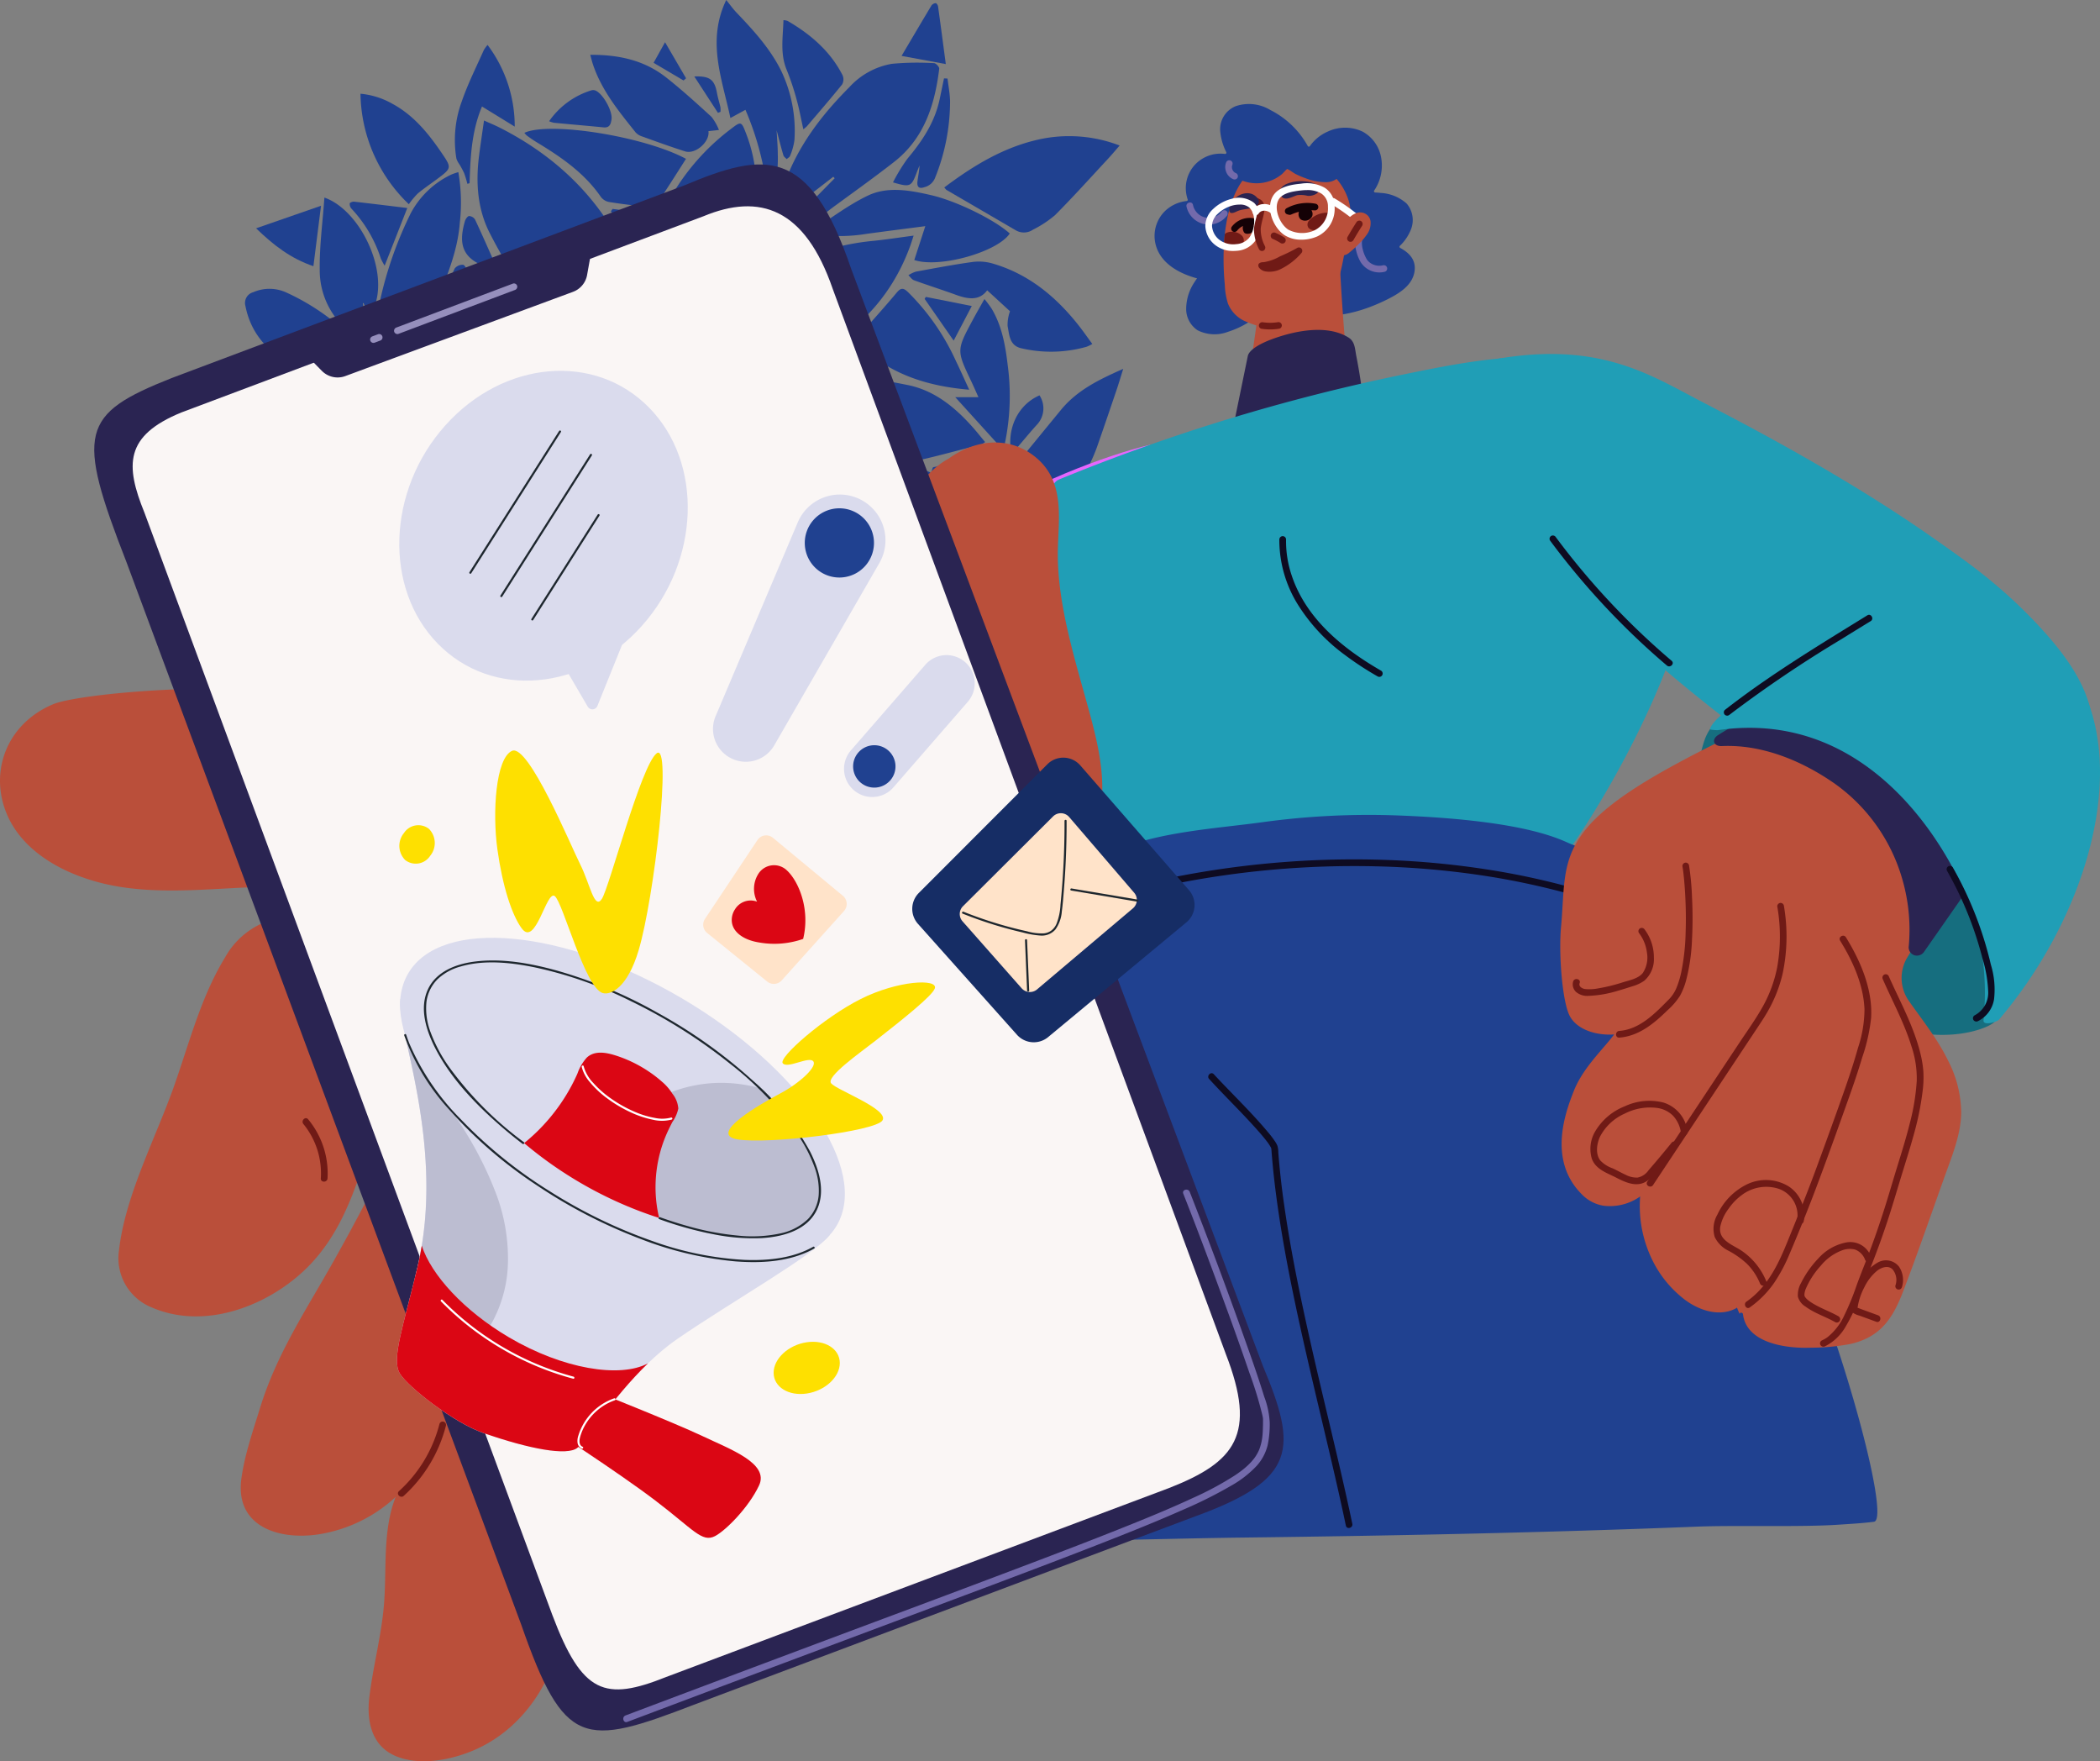 <svg xmlns="http://www.w3.org/2000/svg" width="364.133" height="305.332" viewBox="0 0 364.133 305.332"><rect x="0" y="0" width="364.133" height="305.332" fill="#808080" stroke="none"/><defs><clipPath id="clip-path"><path id="Rectangle_3305" fill="none" d="M0 0h364.133v287.332H0z"/></clipPath></defs><g id="decor-newsletter" transform="translate(-483.867 -3738)"><g id="Groupe_17252" transform="translate(23707.441 25396.615)" fill="#204190"><path id="Tracé_17926" d="M145.311 93.818c.479.186.948.4 1.437.554a1.313 1.313 0 0 1 .919 1.951 5.211 5.211 0 0 1-5.126 3.013c-1.355-.171-1.705-.672-1.769-2.432a5.154 5.154 0 0 1-1.373-.428c-9.741-6.58-16.634-15.6-21.919-25.928-2.142-4.184-2.445-8.762-1.861-13.391.246-1.95.545-3.892.862-6.138 1.045.471 1.873.807 2.667 1.208 12.663 6.4 21.044 16.355 24.995 30.014.963 3.33 2.054 6.624 2.984 9.963.514 1.846.063 2.185-1.847 1.634a9.124 9.124 0 0 1-1.482-1.567c-1.314-2.231-2.529-4.52-3.8-6.774-.672-1.187-1.392-2.346-2.091-3.518 1.181 4.225 3.671 7.966 4.156 12.359l3.251-.52" transform="translate(-23256.129 -21688.742)"/><path id="Tracé_17927" d="M201.421 179.751 194.4 171.5l.1-.226c.672.316 1.371.586 2.013.955a72.525 72.525 0 0 1 24.362 22.465c2.32 3.437 4.513 6.933 5.373 11.087a17.2 17.2 0 0 1-.209 7.966c-.36 1.368-.991 1.75-2.342 1.394a27.386 27.386 0 0 1-14.111-8.354c-7.775-8.931-14.739-18.446-19.935-29.141a64.377 64.377 0 0 1-2.63-7.028c-.124-.356.01-1.126.212-1.2a1.581 1.581 0 0 1 1.335.183c3.945 3.248 7.849 6.546 11.766 9.829.253.212.521.406.782.608l.3-.281" transform="translate(-23298.418 -21758.615)"/><path id="Tracé_17928" d="M174.934 241.162a72.649 72.649 0 0 1-7.584-34.5c.334-9.18 1.675-18.183 5.227-26.719l.418.034.836 13.279h.256l.872-11.148.3-.081c.332.488.706.953.988 1.468 1.651 3.008 3.26 6.04 4.923 9.041 1.391 2.509 1.618 5.284 1.792 8.036.27 4.256.575 8.527.479 12.783-.161 7.132-.784 14.247-3.887 20.829-1.169 2.48-2.726 4.777-4.106 7.158l-.516-.183" transform="translate(-23286.801 -21764.879)"/><path id="Tracé_17929" d="M98.508 230.607a16.06 16.06 0 0 1-.36-6.582c1.664-11.508 6.758-21.461 13.848-30.514 4.1-5.231 8.97-9.692 13.877-14.121.239-.215.662-.226 1-.333a3.52 3.52 0 0 1-.146 1.2c-1.7 3.265-3.445 6.509-5.066 9.828l6.507-8.811.349.2a76.281 76.281 0 0 1-8.373 26.633 54.448 54.448 0 0 1-21.635 22.506" transform="translate(-23245.855 -21764.354)"/><path id="Tracé_17930" d="M205.944 157.97a30.207 30.207 0 0 1 3.121-.279c5.325.055 10.664-.049 15.969.315a106.354 106.354 0 0 1 13.158 1.85c4.626.908 8.165 3.775 11.248 7.218.757.845 1.459 1.739 2.248 2.684a3.545 3.545 0 0 1-.77.458c-4.985 1.206-9.924 2.735-14.979 3.475-3.6.527-7.366.087-11.047-.111-2.358-.127-4.691-.671-7.048-.891a9.242 9.242 0 0 1-5.252-2.226 66.68 66.68 0 0 0-14.251-9 3.653 3.653 0 0 1-1.154-.834c5.47-1.6 10.989-.5 16.726-.6l-8.03-1.556.06-.505" transform="translate(-23304.447 -21751.736)"/><path id="Tracé_17931" d="M49.467 145.779c2-.527 3.592-.935 5.181-1.37 4.532-1.24 9.018-2.693 13.6-3.69a39.047 39.047 0 0 1 21.057 1.552A14.541 14.541 0 0 1 92.8 144.6c.194.141.391.61.3.735a1.065 1.065 0 0 1-.8.416c-1.887-.1-3.772-.259-5.656-.407a2.826 2.826 0 0 0-1.355.09l5.932 1.456a20.281 20.281 0 0 1 8.387 3.67c.531.436 1 .942 1.591 1.5-1.961 1.554-3.876 2.8-6.311 2.668-7.993-.418-15.992-.782-23.973-1.373-7-.519-13.707-2.21-19.665-6.16-.521-.345-.985-.776-1.789-1.417" transform="translate(-23217.213 -21741.238)"/><path id="Tracé_17932" d="m193.989 93.1 1.4-10.211-.2-.056-3.7 11.336-.314-.019c-.194-.475-.416-.941-.577-1.427-1.4-4.212-2.846-8.409-4.125-12.656a7.442 7.442 0 0 1-.136-3.6 39.306 39.306 0 0 1 14.919-23.3c1.57-1.208 1.695-1.164 2.4.684a26.2 26.2 0 0 1 .728 17.311 91.659 91.659 0 0 1-8.746 20.59 14.578 14.578 0 0 1-1.21 1.548l-.438-.208" transform="translate(-23297.947 -21689.535)"/><path id="Tracé_17933" d="M223.748 117.106c-3.792 1.743-7.581 3.493-11.382 5.215a4.817 4.817 0 0 1-1.2.21 4.077 4.077 0 0 1 .163-1.305q2.341-4.729 4.772-9.413a4.085 4.085 0 0 1 .975-1.218 42.245 42.245 0 0 1 23.431-9.928c2.259-.227 4.505-.58 7.04-.912-.262.791-.43 1.354-.632 1.9-3.27 8.9-9.391 15.175-17.842 19.242a12.5 12.5 0 0 1-4.13 1.03 50.99 50.99 0 0 1-5.543.073 3.884 3.884 0 0 1-1.056-.324 3.907 3.907 0 0 1 .669-1.006c.791-.629 1.648-1.175 2.478-1.755l2.368-1.653-.106-.155" transform="translate(-23312.703 -21717.521)"/><path id="Tracé_17934" d="M106.136 323.029c1.762-1.121 3.589-2.152 5.263-3.391a3.5 3.5 0 0 1 3.721-.294 1.553 1.553 0 0 1 .774 1.272 13.388 13.388 0 0 1-1.29 3.823 52.683 52.683 0 0 1-13.183 14.983c-4.482 3.468-9.537 3.669-14.784 2.283a1.33 1.33 0 0 1-.669-1.113c1.5-6.28 3.9-12.01 9.3-16.087a84.2 84.2 0 0 1 15.089-9.158 6.346 6.346 0 0 1 2.327-.106c-.255.8-.283 1.825-.807 2.361-1.5 1.535-3.212 2.872-4.838 4.289-.355.309-.7.629-1.049.943l.145.2" transform="translate(-23238.764 -21844.74)"/><path id="Tracé_17935" d="M322.377 238.166c.356-1.606 1.135-2.162 2.589-2 2.706.3 5.416.554 8.171.6-2.1-.527-4.208-1.025-6.3-1.6a3.972 3.972 0 0 1-1.723-.841c-1.642-1.629-1.235-2.937.962-3.628 7.048-2.218 14.25-2.212 21.54-1.852a13.045 13.045 0 0 1 10.815 6.025c1.263 1.85 1.14 2.59-.706 3.931a23.8 23.8 0 0 1-19.667 4.11c-5.129-1.1-10.1-2.949-15.136-4.471a3.416 3.416 0 0 1-.549-.278" transform="translate(-23378.375 -21793.65)"/><path id="Tracé_17936" d="m97.595 179.763-5.6 3.393c3.921-1.454 7.7-3.349 12.394-3.584a12.407 12.407 0 0 1-1.217 1.485 84.7 84.7 0 0 0-13.527 15.126 7.682 7.682 0 0 1-3.325 2.662c-5.955 2.167-12.017 3.98-18.476 3.711-.308-.013-.617-.007-.924-.029a4.155 4.155 0 0 1-.619-.186 8.688 8.688 0 0 1 .726-2.27 50.264 50.264 0 0 1 5.1-7.16c5.762-6.02 12.438-10.761 20.585-13.063a33.26 33.26 0 0 1 4.726-.651l.159.568" transform="translate(-23227.156 -21764.434)"/><path id="Tracé_17937" d="M228.7 340.086a41.981 41.981 0 0 1-5.86 1.126c-12.88.676-24.411-3.364-35.054-10.328-.441-.288-.678-.888-1.011-1.343a6.919 6.919 0 0 1 1.742-.878c.8-.153 1.658-.037 2.574-.223l-1.464-.691c-1.17-.553-1.255-.9-.5-1.974a3.367 3.367 0 0 1 3.159-1.279 57.851 57.851 0 0 1 20.5 4.408 53.3 53.3 0 0 1 15.387 10.077c.186.173.339.38.507.57l.018.534" transform="translate(-23298.299 -21850.236)"/><path id="Tracé_17938" d="M248.2 54.389a3.206 3.206 0 0 1 .984-3.361c1.49-1.465 2.945-2.967 4.415-4.453l-.237-.265c-1.475 1.141-2.94 2.3-4.433 3.413a3.6 3.6 0 0 1-1.367.732c-2.6.494-3.529-.555-2.63-3.05 2.332-6.471 6.393-11.793 11.2-16.608a12.953 12.953 0 0 1 7.388-4.064 48.314 48.314 0 0 1 7.324-.115c.315.007.919.665.883.96-.76 6.271-2.6 12.078-7.82 16.16-3.605 2.818-7.344 5.466-11.028 8.184a21.476 21.476 0 0 1-2.384 1.655 14.953 14.953 0 0 1-2.293.812" transform="translate(-23332.443 -21674.285)"/><path id="Tracé_17939" d="M234.676 280.938c1.116-2.893 2.118-5.836 3.38-8.664a35.155 35.155 0 0 1 5.944-9.008 2.369 2.369 0 0 1 2.7-.8c2.022.6 4.037 1.222 6.061 1.813 1.671.487 2.223.076 2.443-1.663.3-2.352.672-4.693.957-7.046a2.255 2.255 0 0 1 1.515-1.956c2.831-1.208 5.641-2.465 8.478-3.66a4.362 4.362 0 0 1 1.332-.113 4.975 4.975 0 0 1-.473 1.242c-2.19 2.97-4.414 5.915-6.548 8.953l2.932-2.333.418.4a16.681 16.681 0 0 1-1.327 2.126c-4.241 5.006-8.53 9.971-12.775 14.974-3.124 3.683-7.245 5.285-11.893 5.833-.9.106-1.807.186-2.71.278l-.425-.367" transform="translate(-23326.586 -21806.148)"/><path id="Tracé_17940" d="M331.872 181.527c-3.285 2.392-6.142 5.539-10.754 5.813.207-1.93.251-3.736 1.51-5.267 5.146-6.257 10.257-12.542 15.4-18.8 2.766-3.37 6.527-5.236 10.792-7.107-.456 1.452-.782 2.562-1.153 3.657-1.129 3.327-2.26 6.654-3.419 9.97a30.806 30.806 0 0 1-10 13.677 18.573 18.573 0 0 1-3.827 2.022c-.245.118-.616-.029-.93-.054.032-.348-.06-.785.116-1.029.712-.991 1.507-1.923 2.272-2.877" transform="translate(-23377.633 -21750.832)"/><path id="Tracé_17941" d="M162.627 361.9a5.515 5.515 0 0 1-.791-.579c-4.513-5.1-8.394-10.589-9.592-17.461a42.546 42.546 0 0 1-.376-8.006 8.09 8.09 0 0 1 1.121-2.918c.115-.249.5-.376.753-.56.187.27.477.517.543.814.264 1.187.458 2.389.774 3.592.346-4.178-.038-8.524 2.98-12.132a12.132 12.132 0 0 1 3.449 6.991c.86 5.325 2.017 10.607 2.726 15.95.54 4.073 1.027 8.24-.642 12.239-.268.642-.577 1.268-.945 2.07" transform="translate(-23277.67 -21850.328)"/><path id="Tracé_17942" d="m317.983 257.122 4.813 4.415.149-.136c-1.21-1.757-2.434-3.5-3.616-5.281a3.259 3.259 0 0 1-.264-1.027 3.456 3.456 0 0 1 .972.026c2.963.959 5.991 1.773 8.844 2.994a11.362 11.362 0 0 1 4 3.088 23.15 23.15 0 0 1 5.432 13.733c.118 1.8.149 3.6.211 5.4.03.9-.313 1.269-1.285 1.06a15.274 15.274 0 0 1-8.949-5.193 64.735 64.735 0 0 1-10.337-18 2.568 2.568 0 0 1-.14-.5c-.013-.076.043-.163.166-.579" transform="translate(-23375.68 -21809.24)"/><path id="Tracé_17943" d="M343.4 59.26c-.794.909-1.373 1.609-1.991 2.273-3.051 3.282-6.047 6.619-9.207 9.793a19.115 19.115 0 0 1-3.841 2.529 2.786 2.786 0 0 1-3 .082q-5.984-3.486-11.969-6.97c-.1-.061-.172-.183-.4-.439 5.049-3.79 10.316-7 16.532-8.351A24.375 24.375 0 0 1 343.4 59.26" transform="translate(-23372.832 -21692.646)"/><path id="Tracé_17944" d="m299.289 272.2 2.417-10.471c.488.653.778 1 1.02 1.372a21.689 21.689 0 0 1 2.569 19.527 60.35 60.35 0 0 1-6.752 13.735c-.227-.137-.418-.186-.5-.308-2.526-3.949-4.346-8.131-4.346-12.936 0-3.08-.322-6.249.849-9.138a50.016 50.016 0 0 1 3.766-6.6.81.81 0 0 1 .737-.271.985.985 0 0 1 .333.769c-.06 1.448-.174 2.894-.27 4.341l.174-.018" transform="translate(-23361.42 -21813.176)"/><path id="Tracé_17945" d="M86.647 297.443c3 .34 6.007.669 9.007 1.036a4.9 4.9 0 0 1 1.147.447c-.278.347-.484.82-.843 1.023-2.833 1.6-5.666 3.2-8.558 4.687-2.476 1.272-5.132 1.005-7.755.531a36.645 36.645 0 0 1-17.209-8.137c-.435-.364-.906-.686-1.491-1.126a12.589 12.589 0 0 1 1.045-.871 23.388 23.388 0 0 1 11.658-3.273c.322-.014.888.736.985 1.2.373 1.8.6 3.635.886 5.455.06.378.163.75.29 1.328 2.193-1.591 4.337-2.977 6.279-4.6a5.592 5.592 0 0 1 6.083-1.147c1.76.664 3.625 1.047 5.442 1.563a5.079 5.079 0 0 1 1.242.424 4.755 4.755 0 0 1 .853.86 3.314 3.314 0 0 1-1.072.458c-1.5.052-2.994.023-4.492.023h-3.438l-.059.121" transform="translate(-23223.99 -21830.906)"/><path id="Tracé_17946" d="M27.525 163.213a26.441 26.441 0 0 1-3.712 3.153c-4.383 2.527-8.855 4.9-13.321 7.283a9.751 9.751 0 0 1-9.7-.217c-.884-.471-.957-.954-.564-1.783a22.47 22.47 0 0 1 16.431-13.006 6.906 6.906 0 0 1 4.942.758 8.107 8.107 0 0 1 .909.661 9.92 9.92 0 0 1-.832.909c-.221.192-.521.292-.787.516 2.352-.3 4.706-.673 6.633 1.727" transform="translate(-23188.004 -21752.199)"/><path id="Tracé_17947" d="m179.849 342.974 2.822 2.888.138-.08c-.134-.253-.251-.518-.406-.758-1.215-1.886-2.449-3.759-3.642-5.66a2.539 2.539 0 0 1-.149-.943c.312 0 .686-.121.928.008 5.283 2.8 10.57 5.593 15.8 8.483a5.308 5.308 0 0 1 1.944 2.062q2.666 4.928 5.1 9.98a12.61 12.61 0 0 1 .637 2.89 14.257 14.257 0 0 1-2.774.016 23.692 23.692 0 0 1-9.115-4.291 35.059 35.059 0 0 1-10.182-10.212 7.679 7.679 0 0 1-1.431-4.24l.327-.144" transform="translate(-23293.479 -21858.43)"/><path id="Tracé_17948" d="m72.713 102.127 1.125-4.274-.153-.081-1.285 2.368a6.429 6.429 0 0 1-.091-1.254 66.32 66.32 0 0 1 6.035-18.878 15.4 15.4 0 0 1 7.05-6.711 9.836 9.836 0 0 1 1.2-.411 31.041 31.041 0 0 1 .256 8.775c-.332 4.4-1.914 8.5-3.533 12.5-1.822 4.507-5.539 6.993-10.6 7.966" transform="translate(-23230.693 -21701.658)"/><path id="Tracé_17949" d="M218.267 0c.6.739 1.152 1.522 1.807 2.208 2.924 3.06 5.77 6.168 7.692 10.005a24.215 24.215 0 0 1 2.334 12.026 10.512 10.512 0 0 1-.761 2.777c-.077.23-.387.382-.59.57-.194-.215-.491-.4-.565-.649-.4-1.344-.74-2.7-1.177-4.342.083 1.563.2 2.831.2 4.1a22.643 22.643 0 0 1-.228 4.066 11.763 11.763 0 0 1-1.477 3.639 50.267 50.267 0 0 0-3.902-15.361l-2.61 1.422c-1.428-6.783-4.15-13.3-.722-20.461" transform="translate(-23315.916 -21658.615)"/><path id="Tracé_17950" d="m273.787 92.567 1.911-5.875c-3.566.465-6.892.884-10.213 1.337a28.55 28.55 0 0 1-10.078-.145c3.581-2.293 6.757-4.769 10.3-6.473 3.473-1.669 7.33-.936 11.007-.091 4.4 1.011 11.018 4.27 13.629 6.646-2.111 3.2-12.165 6.059-16.559 4.6" transform="translate(-23338.828 -21706.1)"/><path id="Tracé_17951" d="M55.139 169.66a9.96 9.96 0 0 1 .023 6.068c-1.739 5.9-3.323 11.842-5.086 17.733a24.1 24.1 0 0 1-5.619 9.3 4.777 4.777 0 0 1-.593.523 3.756 3.756 0 0 1-.547.259 9.264 9.264 0 0 1-.19-1.261c-.037-4.362-.263-8.735-.028-13.083.289-5.337 1.567-10.439 5.263-14.595.262-.294.762-.377 1.151-.558a5.065 5.065 0 0 1 .054 1.192c-.128.681-.36 1.343-.461 2.069 1.595-2.823 2.618-6.1 6.032-7.651" transform="translate(-23213.395 -21758.803)"/><path id="Tracé_17952" d="M197.812 299.286c.14-.547.215-.928.336-1.294 1.082-3.3 2.184-6.591 3.253-9.895a2.231 2.231 0 0 1 1.843-1.644c5.152-1.084 10.294-2.221 15.444-3.319a7.2 7.2 0 0 1 1.37-.011 3.87 3.87 0 0 1-.2.708c-2.041 3.791-4.153 7.546-6.11 11.38a4.656 4.656 0 0 1-4.066 2.816c-3.627.334-7.239.831-10.858 1.254-.254.029-.515 0-1.015 0" transform="translate(-23304.816 -21825.791)"/><path id="Tracé_17953" d="M163.219 59.739c-1.7 2.654-3.318 5.262-5.055 7.787a2.11 2.11 0 0 1-1.658.521q-3.34-.294-6.658-.828a2.333 2.333 0 0 1-1.4-.889c-2.877-4.177-6.938-6.939-11.178-9.5a24.62 24.62 0 0 1-1.635-1.112 3.146 3.146 0 0 1-.439-.482c4.318-2.013 20.728.586 28.022 4.505" transform="translate(-23267.842 -21690.82)"/><path id="Tracé_17954" d="m315.427 119.341-3.956-3.633c-1.384 1.878-3.373 1.532-5.474.765-2.386-.871-4.812-1.632-7.2-2.5-.384-.139-.659-.578-.984-.879a5.356 5.356 0 0 1 1.286-.619c3.313-.606 6.624-1.239 9.96-1.694a8.546 8.546 0 0 1 3.476.319c6.142 1.817 10.837 5.7 14.745 10.633.814 1.028 1.562 2.108 2.423 3.276a6.57 6.57 0 0 1-1.018.494 22.684 22.684 0 0 1-11.34.246c-2.05-.495-2.034-2.365-2.336-3.868a6.934 6.934 0 0 1 .419-2.543" transform="translate(-23363.871 -21723.996)"/><path id="Tracé_17955" d="M58.769 269.409c-.5 2.328-.888 4.391-1.407 6.42-.261 1.023-1.167 1.352-2.161 1.423a27.542 27.542 0 0 0-12.414 4.063c-.3.182-.6.366-.893.565a3.412 3.412 0 0 0-.4.435l6.291 5.115c-2.061 2.118-13.671.691-16.55-1.495 4.275-4.641 8.664-9.092 14.126-12.333a29.958 29.958 0 0 1 13.4-4.194" transform="translate(-23206.451 -21817.709)"/><path id="Tracé_17956" d="M163.084 23.211c4.922-.037 9.369.934 13.148 3.91 2.731 2.15 5.308 4.5 7.877 6.846a9.128 9.128 0 0 1 1.294 2.268l-1.823.2c.269 1.85-2.257 4.085-4.061 3.509-2.51-.8-4.989-1.7-7.469-2.594a2.522 2.522 0 0 1-1.1-.693c-2.911-3.649-5.89-7.262-7.4-11.791-.162-.486-.278-.986-.463-1.651" transform="translate(-23284.311 -21672.32)"/><path id="Tracé_17957" d="M295.4 139.776c-7.424-.62-13.78-2.746-18.994-7.7-.637-.6-.726-1.034-.091-1.731 2.221-2.439 4.418-4.9 6.54-7.429.7-.832 1.142-.8 1.882-.106a39.96 39.96 0 0 1 8.388 12.059c.744 1.524 1.429 3.078 2.274 4.908" transform="translate(-23350.916 -21730.832)"/><path id="Tracé_17958" d="M49.325 83.653c6.706 2.329 12.166 14.635 7.7 20.649l-.9-2.352-.131.013.974 6.9c-.656-.32-1.072-.486-1.451-.715a13.585 13.585 0 0 1-7-11.986c-.057-4.106.509-8.221.811-12.512" transform="translate(-23216.65 -21708.016)"/><path id="Tracé_17959" d="m273.719 211.3-7.534-4.7-.118.115 5.459 5.179-.251.5c-3.875-.622-7.765-1.164-11.614-1.92a5.5 5.5 0 0 1-2.649-1.655c-2.973-3.129-5.845-6.354-8.743-9.554a3.972 3.972 0 0 1-.4-.836c3.447.572 3.933 4.122 6.3 5.765.7-1.055 1.358-2.033 2.006-3.014a4.154 4.154 0 0 1 3.315-1.793 9.078 9.078 0 0 1 9.245 4.3c1.442 2.1 3.051 4.094 4.567 6.149a10.951 10.951 0 0 1 .676 1.192l-.258.269" transform="translate(-23334.375 -21775.793)"/><path id="Tracé_17960" d="M74.163 58.83a27.013 27.013 0 0 1-8.381-19.149 13.764 13.764 0 0 1 5.575 1.766c3.624 1.97 6.152 5.056 8.426 8.389 1.857 2.721 1.855 2.723-.8 4.7-1.095.812-2.23 1.575-3.274 2.449a14.135 14.135 0 0 0-1.542 1.85" transform="translate(-23226.85 -21682.047)"/><path id="Tracé_17961" d="m323.311 153.877 1.447-2.408-7.12-7.848h4.023c-.489-1.083-.844-1.9-1.228-2.711-2.581-5.414-2.587-5.415.267-10.725.6-1.116 1.237-2.211 2-3.58a20.874 20.874 0 0 1 1.262 1.691c1.789 3.022 2.379 6.409 2.779 9.813a40.179 40.179 0 0 1-1.01 15.682 25.752 25.752 0 0 1-1.783 4.086 1.875 1.875 0 0 1-1.156.874l.542-4.917Z" transform="translate(-23375.576 -21733.381)"/><path id="Tracé_17962" d="m36.2 132.577-3.557-1.02 1.4 1.264-6.943 2.071.424 1.138c-.2.056-.34.143-.438.112a12.594 12.594 0 0 1-2.343-.812c-4.017-2.246-6.857-5.424-7.769-10.081a1.924 1.924 0 0 1 1.353-2.38 7.023 7.023 0 0 1 5.634 0 39.375 39.375 0 0 1 11.74 8.159 6.5 6.5 0 0 1 .793 1.261l-.288.292" transform="translate(-23197.992 -21730.824)"/><path id="Tracé_17963" d="m149.275 266.13-2.751-11.939h-.13l-.292 2.985-.415.045a4.256 4.256 0 0 1-.435-.825c-.431-1.566-.878-3.13-1.213-4.718a2.372 2.372 0 0 1 .249-1.515c2.44-4.379 4.926-8.734 7.4-13.092.037-.065.138-.093.328-.215a3.761 3.761 0 0 1 .238.81c.217 4.127.412 8.255.627 12.382a37.2 37.2 0 0 0 .232 2.624c.5 4.016-1.169 7.581-2.329 11.249-.247.781-.58 1.535-.873 2.3l-.638-.09" transform="translate(-23273.039 -21798.482)"/><path id="Tracé_17964" d="M248.074 27.456c-.4-1.79-.692-3.451-1.145-5.069a44.829 44.829 0 0 0-1.738-5.22c-1.178-2.814-.647-5.671-.568-8.63a2.573 2.573 0 0 1 .721.133c3.98 2.316 7.389 5.229 9.522 9.4a1.807 1.807 0 0 1-.056 1.594c-1.982 2.465-4.058 4.854-6.111 7.262a6.012 6.012 0 0 1-.625.53" transform="translate(-23332.35 -21663.658)"/><path id="Tracé_17965" d="M267.318 298.372a16.484 16.484 0 0 1-2.625 7.9c-1.744 2.68-3.777 5.174-5.729 7.715a1.653 1.653 0 0 1-2.223.553c-1.646-.834-3.331-1.6-4.934-2.508a1.975 1.975 0 0 1-.964-1.406 1.842 1.842 0 0 1 1.126-1.244c4.469-1.41 7.733-4.446 10.747-7.823 1-1.115 1.876-2.331 2.856-3.46.243-.28.772-.638.988-.544.38.166.621.652.757.813" transform="translate(-23336.135 -21834.322)"/><path id="Tracé_17966" d="m116.108 33.178-5.673-3.486c-1.829 4.361-2.011 8.823-2.154 13.292l-.382.115a19.268 19.268 0 0 0-.558-1.853 15.668 15.668 0 0 0-.844-1.563 3.62 3.62 0 0 1-.5-.959 19.466 19.466 0 0 1 .961-10c1.047-3.02 2.5-5.9 3.8-8.831a5.85 5.85 0 0 1 .643-.874 23.464 23.464 0 0 1 4.708 14.163" transform="translate(-23250.432 -21669.844)"/><path id="Tracé_17967" d="M377.591 293.638c-1.685-.116-3.34-.2-4.991-.352-1.354-.122-2.7-.335-4.051-.468a1.537 1.537 0 0 1-1.585-1.6 31.359 31.359 0 0 0-2.587-12.683c-.029-.063.027-.164.044-.247 4.222.382 12.5 9.939 13.17 15.347" transform="translate(-23403.174 -21822.955)"/><path id="Tracé_17968" d="M112.234 125.662a19.443 19.443 0 0 1-3.485-.03 41.133 41.133 0 0 0-15.564-.083 4.98 4.98 0 0 1-1.185-.062l-.321-.525a11.485 11.485 0 0 0 1.308-.846 50.007 50.007 0 0 1 11.682-7.336 1.522 1.522 0 0 1 1.406.195c2.043 2.642 4 5.35 5.979 8.044a2.979 2.979 0 0 1 .182.643" transform="translate(-23242.143 -21727.525)"/><path id="Tracé_17969" d="M208.435 275.223a7.387 7.387 0 0 1 .774-1.464c1.6-1.869 3.18-3.771 4.93-5.5a5.227 5.227 0 0 1 2.5-.92c.628-.136 1.326.085 1.969-.013 3.94-.6 6.67 1.618 9.357 3.952.052.046.042.163.1.43l-19.394 3.842-.238-.332" transform="translate(-23311.09 -21816.422)"/><path id="Tracé_17970" d="M221.934 247.809c-1.771-.09-3.561-.048-5.307-.307a29.822 29.822 0 0 1-5.219-1.3 2.272 2.272 0 0 1-1.29-1.551c-.231-2.271-.228-4.564-.335-6.847-.061-1.294.909-1.522 1.813-1.908a1.39 1.39 0 0 1 1.895.571c2.574 3.3 5.2 6.552 7.806 9.826.269.338.5.706.749 1.06l-.113.461" transform="translate(-23311.885 -21797.814)"/><path id="Tracé_17971" d="M275.572 230.914c4.645.827 9.293 1.642 13.934 2.5a5.771 5.771 0 0 1 1.716.661 1.3 1.3 0 0 1 .665.846c.006.229-.453.6-.767.687q-5.663 1.514-11.351 2.936a1.033 1.033 0 0 1-.906-.24c-1.233-2.267-2.408-4.565-3.6-6.855l.307-.53" transform="translate(-23350.557 -21794.977)"/><path id="Tracé_17972" d="M300.74 33.226c.152 1.308.41 2.613.438 3.924a35.485 35.485 0 0 1-2.578 13.227 2.67 2.67 0 0 1-1.856 1.671c-1.014.353-1.329-.1-1.22-1s.316-1.81.36-2.763c-.171.43-.35.857-.513 1.289-.909 2.411-1.132 2.519-4.089 1.645a31.024 31.024 0 0 1 2.5-4.1c2.581-3.071 4.749-6.324 5.591-10.317q.381-1.806.755-3.614l.608.033" transform="translate(-23360.014 -21678.217)"/><path id="Tracé_17973" d="M316.56 314.886a17.922 17.922 0 0 1 .3 7.531 86.6 86.6 0 0 1-2.009 8.705 2.134 2.134 0 0 1-.961 1.255c-.205.105-.843-.424-1.158-.779a23.818 23.818 0 0 1-2.388-2.986 2.359 2.359 0 0 1-.3-1.92c1.962-3.885 4.044-7.71 6.1-11.55.034-.065.142-.091.418-.256" transform="translate(-23371.033 -21844.563)"/><path id="Tracé_17974" d="M31.508 97.591c-3.911-1.32-6.91-3.637-9.94-6.565l11.26-3.911-1.32 10.476" transform="translate(-23200.738 -21710.059)"/><path id="Tracé_17975" d="M78.3 173.517a5.356 5.356 0 0 1 1.045.265q4.34 2.079 8.66 4.2c1.07.527 1.127 1.042.139 1.685-2.171 1.414-4.382 2.77-6.772 4.273-1.7-3.152-3.474-6.15-4.985-9.283l.461-.36L81 177.805l.106-.07-3.081-3.8.28-.419" transform="translate(-23233.111 -21761.082)"/><path id="Tracé_17976" d="M62.7 239.919c2.454 0 4.722 0 6.989.009a.655.655 0 0 1 .467.2c2.038 2.76 4.128 5.493 5.007 8.9.018.071-.044.163-.069.245-2.843.162-11.052-5.9-12.393-9.359" transform="translate(-23225.031 -21800.293)"/><path id="Tracé_17977" d="M356.511 219.515c1.937-2.744 13.5-5.462 17.09-4.156a7.762 7.762 0 0 1-6.113 4.3c-3.127 0-6.254.005-9.38-.007-.5 0-1-.084-1.6-.139" transform="translate(-23398.533 -21785.59)"/><path id="Tracé_17978" d="m71.2 86.481-3.924 10a11.877 11.877 0 0 1-.656-1.221 22.878 22.878 0 0 0-5.12-8.688 1.2 1.2 0 0 1-.277-.9c.016-.132.5-.321.754-.292 3 .337 6 .709 9.225 1.1" transform="translate(-23224.152 -21709.033)"/><path id="Tracé_17979" d="M145.657 43.543a13.876 13.876 0 0 1 7.332-5.356 1.117 1.117 0 0 1 .758.055c1.316.625 2.942 3.586 2.732 4.982-.115.762-.3 1.487-1.362 1.385-2.876-.278-5.755-.527-8.632-.8a5.115 5.115 0 0 1-.829-.268" transform="translate(-23274.018 -21681.141)"/><path id="Tracé_17980" d="M294.907 10.477c1.834-3.1 3.5-5.937 5.193-8.753a1.039 1.039 0 0 1 .726-.394c.124-.011.378.341.408.552.451 3.236.875 6.475 1.345 10.012l-7.671-1.418" transform="translate(-23362.154 -21659.4)"/><path id="Tracé_17981" d="M72.544 194.468c-.25-2.314-.5-4.526-.711-6.743-.018-.191.233-.585.326-.575a1.011 1.011 0 0 1 .705.36 10.833 10.833 0 0 1 .621 1.56v-6.486l.367-.111c.6 1 1.2 1.988 1.794 2.985.7 1.172 1.427 2.328 2.062 3.533a1.226 1.226 0 0 1-.037 1.113c-1.371 1.421-2.8 2.78-4.243 4.134-.154.146-.463.127-.884.23" transform="translate(-23230.422 -21766.373)"/><path id="Tracé_17982" d="m128.021 280.741 5.2 7.292-.253.419c-3.39-.553-6.6-1.8-10.225-2.772l5.273-4.939" transform="translate(-23260.49 -21824.402)"/><path id="Tracé_17983" d="m299.036 199.551 2.067 6.789a3.484 3.484 0 0 1 .225.756 11.221 11.221 0 0 1-.047 1.217 3.517 3.517 0 0 1-1.061-.534c-1.175-1.251-2.3-2.551-3.435-3.836s-2.259-2.554-3.634-4.109c2.172-.276 3.94-1.456 5.9-.263l-.016-.02" transform="translate(-23361.117 -21776.158)"/><path id="Tracé_17984" d="M114.6 101.233c-.8-.341-1.619-.658-2.406-1.036-.308-.147-.525-.475-.827-.644-3.041-1.7-2.888-4.351-2.1-7.16.1-.371.45-.9.738-.935a1.3 1.3 0 0 1 1.043.626c1.345 2.883 2.621 5.8 3.918 8.7l-.362.443" transform="translate(-23252.24 -21712.621)"/><path id="Tracé_17985" d="M90.3 243.668c-1.266-1.146-2.259-2.04-3.248-2.941-.715-.652-1.433-1.3-2.132-1.97-.886-.849-.757-1.325.443-1.7A6.573 6.573 0 0 1 86 236.9c1.627-.331 3.255-.659 5.193-1.051-.3 2.594-.573 5.013-.894 7.823" transform="translate(-23237.813 -21797.887)"/><path id="Tracé_17986" d="M341.124 177.515c-.834-4.486 1.2-8.512 4.885-10.128a4.133 4.133 0 0 1-.51 5.156c-1.15 1.267-2.231 2.594-3.349 3.889-.273.316-.574.608-1.026 1.083" transform="translate(-23389.336 -21757.463)"/><path id="Tracé_17987" d="m307.524 197.85.016.02a3.651 3.651 0 0 1 .231-.948c.072-.134.4-.127.609-.192 3.079-.959 3.11-.962 3.429 2.141.251 2.443.416 4.894.608 7.342a1.25 1.25 0 0 1-.31.906 83.362 83.362 0 0 1-4.582-9.27" transform="translate(-23369.605 -21774.457)"/><path id="Tracé_17988" d="m304.883 125.707 7.97 1.58-3.142 6-5.033-7.236.2-.341" transform="translate(-23367.924 -21732.85)"/><path id="Tracé_17989" d="M324.856 191.905c-.85 2.666-1.684 5.337-2.565 7.993a4.877 4.877 0 0 1-.738 1.094c-.249-.413-.659-.8-.719-1.243-.258-1.862-.4-3.741-.608-5.61a2.025 2.025 0 0 1 1.509-2.31c.656-.244 1.31-.5 1.983-.687s1.145-.015 1.108.808l.03-.045" transform="translate(-23377.094 -21771.451)"/><path id="Tracé_17990" d="m93.942 245.636 2.047 1.246 1.568-7.409a6.673 6.673 0 0 1 .92.16c1.789.616 1.791.622 1.071 2.367q-1.507 3.651-3.028 7.3c-.165.4-.384.769-.748 1.486l-2.265-4.843.435-.3" transform="translate(-23243.221 -21800.029)"/><path id="Tracé_17991" d="M233.462 92.667c.2.593.566 1.1.446 1.436-.823 2.269-1.676 4.534-2.677 6.728a9.721 9.721 0 0 1-1.805 2.239.765.765 0 0 1-.705.125.694.694 0 0 1-.232-.631c1.021-3.276 1.291-6.9 4.208-9.316.135-.112.278-.213.765-.583" transform="translate(-23322.924 -21713.34)"/><path id="Tracé_17992" d="m95.613 175.863 11.156 1.064a4.1 4.1 0 0 1-2.69 1.917c-1.682.428-7.261-1.329-8.466-2.981" transform="translate(-23244.465 -21762.469)"/><path id="Tracé_17993" d="M318.161 242.077c-1.586-2.586-1.518-3.9.152-5.445a1.512 1.512 0 0 1 1.337-.2 2.165 2.165 0 0 1 .943 3.218 18.081 18.081 0 0 1-2.431 2.424" transform="translate(-23375.209 -21798.191)"/><path id="Tracé_17994" d="m176.154 94.953 4.927-1.205-1.906 6.243-.337.078-2.684-5.116" transform="translate(-23292.027 -21713.975)"/><path id="Tracé_17995" d="M242.01 85.261c1.982.042 3.715 2.031 3.5 3.623-.127.954-.9 1.371-1.668.819a17.886 17.886 0 0 1-2.619-2.185 1.7 1.7 0 0 1-.279-1.52c.182-.411.854-.6 1.063-.737" transform="translate(-23330.244 -21708.963)"/><path id="Tracé_17996" d="m210 263.592 4.271 1.28-4.119 4.735-.516-.24.364-5.775" transform="translate(-23311.797 -21814.273)"/><path id="Tracé_17997" d="m189.9 21.451 1.988-3.573 3.644 6.253-.44.378-5.192-3.058" transform="translate(-23300.145 -21669.174)"/><path id="Tracé_17998" d="M165.714 300.634c.911 1.7 1.84 3.027 1.023 4.548-.784 1.461-2.349 1.419-4.154 1.64l3.131-6.188" transform="translate(-23284.014 -21836.148)"/><path id="Tracé_17999" d="m285.374 252.837-.758-2.786 7.541-.911.194.616c-2.228 1.126-4.531 2.094-6.978 3.081" transform="translate(-23356.078 -21805.738)"/><path id="Tracé_18000" d="M100.989 117.532c.624-1.609 1.181-3.25 1.921-4.8a1.735 1.735 0 0 1 1.453-.642c.294.029.673.767.741 1.226a3.042 3.042 0 0 1-1.364 3.079c-.761.529-1.581.973-2.375 1.455l-.375-.314" transform="translate(-23247.641 -21724.801)"/><path id="Tracé_18001" d="M153.29 313.964c.14-.2.34-.775.727-.968.285-.142.9.1 1.218.366.667.559 1.223 1.249 1.842 1.867.538.536.452 1.023.057 1.624-.447.68-.959.617-1.584.375a3.563 3.563 0 0 1-2.26-3.265" transform="translate(-23278.525 -21843.424)"/><path id="Tracé_18002" d="M207.15 32.359c2.722-.1 3.514.562 3.942 2.913.148.815.409 1.61.587 2.42a3.814 3.814 0 0 1 .009.8l-.437.176-4.1-6.307" transform="translate(-23310.334 -21677.719)"/><path id="Tracé_18003" d="m271.637 145.316 5.03 4.146c-3.79 1.092-5.9-.6-5.03-4.146" transform="translate(-23348.297 -21744.428)"/><path id="Tracé_18004" d="m103.755 331.464.355-3.857c1.169 0 2.294-.038 3.411.041.165.011.479.789.409.851-1.259 1.1-2.567 2.146-3.864 3.2l-.31-.239" transform="translate(-23249.275 -21852.072)"/><path id="Tracé_18005" d="m261.243 200.011-1.731 3.428L257 200.1l.136-.373 4.11.283" transform="translate(-23339.766 -21776.559)"/><path id="Tracé_18006" d="M108.952 231.537c-.45.832-.878 1.678-1.366 2.486a.731.731 0 0 1-.639.277c-.877-.33-1.728-.732-2.587-1.109l-.033-.551 4.31-1.392.316.288" transform="translate(-23249.609 -21795.174)"/><path id="Tracé_18007" d="m172.111 88.457 5.184.689.021.348c-1.246.626-2.518 1.441-3.961 1.055-.617-.165-1.029-1.1-1.534-1.682Z" transform="translate(-23289.469 -21710.852)"/><path id="Tracé_18008" d="m263.432 148.208.641 2.645c-1.166 0-2.155.029-3.14-.02-.251-.012-.49-.27-.735-.416.15-.236.246-.563.46-.692.848-.51 1.735-.957 2.774-1.518" transform="translate(-23341.656 -21746.135)"/><path id="Tracé_18009" d="m136.8 276.127 1.881-2.088 1.023 4.658-.409.189-2.495-2.759" transform="translate(-23268.789 -21820.441)"/><path id="Tracé_18010" d="M60.216 227.719c.542-1.6 1.049-3.213 1.659-4.787.1-.253.65-.33.992-.488.014.347.152.751.021 1.031-.7 1.5-1.458 2.962-2.2 4.438l-.475-.194" transform="translate(-23223.563 -21789.977)"/><path id="Tracé_18011" d="m225.224 322.157 2.95-.728a13.688 13.688 0 0 1-.508 1.817 19.868 19.868 0 0 1-2.507-.605l.066-.484" transform="translate(-23320.967 -21848.428)"/></g><g id="Groupe_17245" transform="translate(483.867 3756)"><g id="Groupe_17244" clip-path="url(#clip-path)"><path id="Tracé_20230" d="M263.387 964.331a20.954 20.954 0 0 0 1.842-4.724 2.094 2.094 0 0 0-.986.442l-1.606 1.275c-2.123-4.6-3.15-9.784-4.709-14.54a190.336 190.336 0 0 0-7.865-19.993 2.159 2.159 0 0 0-2.712-1.159 2.074 2.074 0 0 0-2.328 1.183q-5.34 11.1-11.387 21.841c-4.738 8.413-9.829 16-12.7 25.331-1.227 3.99-2.71 8.2-3.255 12.35-1.089 8.29 6.549 10.632 13.37 9.6a25.452 25.452 0 0 0 17.921-12.074c2.272-3.687 4.16-7.466 7.061-10.732a54.048 54.048 0 0 1 5.294-5.111c.719-1.212 1.422-2.432 2.057-3.691" transform="translate(-175.833 -747.938)" fill="#ba4f3a"/><path id="Tracé_20231" d="M374.249 1126.5a96.046 96.046 0 0 0-15.137-13.724 1.694 1.694 0 0 0-1.815-.237 2.228 2.228 0 0 0-3.542.326l-3.135 5.142.139-.383c-.7.118-2.342 4.244-2.825 5.083a.246.246 0 0 1-.259.133l-3.534 5.8c-2.746 4.506-6.024 9.046-7.231 14.27-1.191 5.157-.693 10.62-1.138 15.866-.458 5.393-1.88 10.575-2.526 15.919-.5 4.143.367 8.471 4.585 10.238 4.066 1.7 9.332.72 13.256-.9 8.77-3.624 14.322-12.2 15.65-21.4.853-5.915.16-11.911 2.349-17.6 2.048-5.325 5.434-10.028 7.654-15.282a2.385 2.385 0 0 0-2.491-3.249" transform="translate(-269.203 -898.491)" fill="#ba4f3a"/><path id="Tracé_20232" d="M160.881 760.846a140.021 140.021 0 0 0 .646-23.953 1.931 1.931 0 0 0-2.274-1.808 2.5 2.5 0 0 0-2.553-3.019c-6.462.13-13.009-.009-19.451.415a13.777 13.777 0 0 0-11.593 7.087c-4.173 6.8-6.218 14.852-8.834 22.269-3.18 9.014-8.479 18.985-9.56 28.462a9.2 9.2 0 0 0 5.653 9.958c9.805 4.251 21.435-.822 27.854-7.824 4.237-4.622 6.544-10.158 8.473-15.913a11.888 11.888 0 0 1 5.2-6.89c2.494-1.584 5.136-2.843 7.278-4.865a2.4 2.4 0 0 0-.84-3.916" transform="translate(-86.62 -591.604)" fill="#ba4f3a"/><path id="Tracé_20233" d="M665.971 308.05c-7.664 1.8-22.264 7.336-28.357 12.437C618.017 336.9 617.4 341.415 585.27 421.58c-2.477 6.181-6.022 12.613-7.607 19.112-.482 1.977-.724 3.995 1.09 5.364 1.864 1.408 4.488 1.022 6.652.961q4.935-.139 9.868.191c13.37.89 33.807 4.492 45.856 10.336.923.448 5.669.074 5.837-1.12 9.354-66.779 19.349-148.638 19.005-148.375" transform="translate(-466.547 -248.944)" fill="#e566ff"/><path id="Tracé_20234" d="M1086.007 24.968a.216.216 0 0 1-.053-.343 7.977 7.977 0 0 0 1.944-2.9 4.4 4.4 0 0 0-.771-4.441 7.345 7.345 0 0 0-4.506-1.835 9.56 9.56 0 0 0-.943-.074.216.216 0 0 1-.178-.335 7.747 7.747 0 0 0 1.184-5.857 6.371 6.371 0 0 0-3.2-4.371 7.082 7.082 0 0 0-6.044.006 7.41 7.41 0 0 0-3.087 2.512.214.214 0 0 1-.37-.02 15.314 15.314 0 0 0-6.495-6.242 7.158 7.158 0 0 0-5.956-.674 4.3 4.3 0 0 0-2.7 4.589 9.9 9.9 0 0 0 1.021 3.389.217.217 0 0 1-.222.314 6.476 6.476 0 0 0-1.734.023 6.137 6.137 0 0 0-3.467 1.842 5.982 5.982 0 0 0-1.264 6.018.212.212 0 0 1-.178.281 6.4 6.4 0 0 0-3.7 1.685 6.041 6.041 0 0 0-1.795 5.3c.577 3.575 3.912 5.506 7.3 6.425a9.86 9.86 0 0 0-.48.7 8.406 8.406 0 0 0-1.41 4.52 4.415 4.415 0 0 0 1.99 3.783 6.534 6.534 0 0 0 5.261.259 15.622 15.622 0 0 0 4.709-2.441.212.212 0 0 1 .316.02c.55.722.913 1.757 1.863 1.743A7.388 7.388 0 0 0 1068 37.09a.794.794 0 0 0 .245-.762.217.217 0 0 1 .276-.259c5.136 1.6 10.624.151 15.279-2.177 2.131-1.066 4.441-2.5 4.72-5 .213-1.915-1-3.1-2.521-3.918" transform="translate(-843.224 -.001)" fill="#204190"/><path id="Tracé_20235" d="M1133.077 154.66a38.628 38.628 0 0 1 10.557-2.01 18.82 18.82 0 0 1 2.921.144q-.673-7.686-1.051-15.394a1.191 1.191 0 0 0-1.508-1.082.859.859 0 0 0-.47.045 35.563 35.563 0 0 0-10.854 6.86 1.2 1.2 0 0 0-1.049 1.15q-.749 5.678-1.6 11.34a68.79 68.79 0 0 1 3.055-1.052" transform="translate(-913.206 -110.136)" fill="#ba4f3a"/><path id="Tracé_20236" d="M1127.274 54.493c-1.631-4.51-6.669-7.888-11.637-7.052-6.553 1.1-8.979 7.151-9.653 13.356-.052.458-.093.923-.128 1.381a47.1 47.1 0 0 0 .122 7.424 12.078 12.078 0 0 0 .546 3.256 5.677 5.677 0 0 0 2.821 3 22.6 22.6 0 0 0 5.073 1.55c.865.2 5.81-1.573 6.9-2.339 4.237-3 4.736-7.638 5.671-12.27.586-2.9 1.346-5.4.29-8.306" transform="translate(-893.601 -38.235)" fill="#ba4f3a"/><path id="Tracé_20237" d="M1136.512 217.41q-.447-4.33-1.29-8.607c-.242-1.22-.216-2.5-1.336-3.206-3.839-2.426-9.748-1.1-13.656.41-1.066.412-3.566 1.522-3.826 2.789l-2.652 12.925a.864.864 0 0 0 .453.961.889.889 0 0 0 1.062.713q10.3-2.148 20.47-4.869a.782.782 0 0 0 .591-.582.71.71 0 0 0 .185-.534" transform="translate(-900.04 -165.067)" fill="#2a2452"/><path id="Tracé_20238" d="m1128.447 85.218.185.023-.154-.021a3.239 3.239 0 0 1 .8.2l-.139-.059a1.545 1.545 0 0 1 .328.187l-.117-.091a1.143 1.143 0 0 1 .186.182l-.091-.117a1.058 1.058 0 0 1 .128.216l-.058-.139a1.22 1.22 0 0 1 .075.277l-.021-.154a2.547 2.547 0 0 1-.01.613.581.581 0 0 0 .17.41.581.581 0 0 0 .821 0 .667.667 0 0 0 .17-.41 2.232 2.232 0 0 0-.065-.99 1.693 1.693 0 0 0-.637-.825 3.306 3.306 0 0 0-1.571-.459.579.579 0 0 0-.41.17.58.58 0 0 0 0 .821.669.669 0 0 0 .41.17" transform="translate(-911.463 -67.928)" fill="#701a16"/><path id="Tracé_20239" d="M1109.607 117.42c-.313.871-1.509 1.016-2.24.749a2.552 2.552 0 0 1-1.115-.83c.035-.459.076-.923.128-1.381a1.312 1.312 0 0 1 .407-.244 2.318 2.318 0 0 1 .656-.134 2.418 2.418 0 0 1 .958.11 2.194 2.194 0 0 1 .911.54 1.151 1.151 0 0 1 .3 1.19" transform="translate(-893.996 -93.397)" fill="#701a16"/><path id="Tracé_20240" d="M1138.137 198.407a9.708 9.708 0 0 0 3.127-.01.583.583 0 0 0 .405-.714.6.6 0 0 0-.714-.405l-.161.026q-.1.015-.007 0l-.081.01q-.162.02-.325.033-.339.028-.68.029t-.653-.022a8.714 8.714 0 0 1-.325-.03l-.108-.013h-.031q.062.008-.031 0l-.108-.017a.6.6 0 0 0-.714.405.587.587 0 0 0 .406.714" transform="translate(-919.424 -159.418)" fill="#701a16"/><path id="Tracé_20241" d="M1072.2 89.822a3.966 3.966 0 0 0 6.975 1.617.6.6 0 0 0 0-.821.584.584 0 0 0-.821 0 2.815 2.815 0 0 1-5.034-1.1c-.165-.728-1.285-.42-1.119.309" transform="translate(-866.461 -72.002)" fill="#736aab"/><path id="Tracé_20242" d="M1224.791 120.112a4.395 4.395 0 0 0 .073 2.029 7.016 7.016 0 0 0 .8 2.046 3.83 3.83 0 0 0 4.189 1.654.581.581 0 0 0-.308-1.119 2.726 2.726 0 0 1-1.76-.15 2.6 2.6 0 0 1-.806-.551c-.034-.035-.067-.071-.1-.108s-.043-.052-.007 0a2.873 2.873 0 0 1-.264-.413 5.952 5.952 0 0 1-.611-1.63 4.012 4.012 0 0 1-.122-.787 3.372 3.372 0 0 1 0-.408c0-.014.022-.189 0-.057.01-.065.024-.129.04-.192a.581.581 0 0 0-1.119-.309" transform="translate(-989.719 -96.733)" fill="#736aab"/><path id="Tracé_20243" d="M1115.839 81.665c-1.556-2.119-4.951-.213-4.934 1.974.007.858.824.5 1.315.262 1.054-.514 2.237-.29 3.27-.892a1.058 1.058 0 0 0 .461-.444.842.842 0 0 0-.111-.9" transform="translate(-897.757 -65.251)" fill="#2a2452"/><path id="Tracé_20244" d="M1116.62 103.135a3.928 3.928 0 0 0-3.922 1.484.582.582 0 0 0 .208.794.6.6 0 0 0 .794-.208c-.032.042-.038.047 0 0s.052-.061.079-.091q.073-.081.151-.156c.046-.045.094-.088.143-.13l.054-.045.037-.028a3.288 3.288 0 0 1 .369-.23c.044-.024.089-.045.134-.067a1.267 1.267 0 0 0-.036.431 1.549 1.549 0 0 0 .194.636c.211.363.729.314 1.078.223a.972.972 0 0 0 .707-.915 1.319 1.319 0 0 0-.024-.3 2.12 2.12 0 0 0-.084-.271.557.557 0 0 0 .523-.412.589.589 0 0 0-.405-.714" transform="translate(-899.137 -83.281)" fill="#140106"/><path id="Tracé_20245" d="M1094.16 94.2a4.963 4.963 0 0 1-3.295-1.137 4.435 4.435 0 0 1-1.58-3.183 4.022 4.022 0 0 1 1.371-2.973 7.163 7.163 0 0 1 3.184-1.747 4.307 4.307 0 0 1 3.918.717c1.627 1.63 1.392 4.873.095 6.684a4.277 4.277 0 0 1-3.075 1.607 5.982 5.982 0 0 1-.619.032m1.064-8.041a4.964 4.964 0 0 0-1.118.131 5.966 5.966 0 0 0-2.65 1.459 2.893 2.893 0 0 0-1.009 2.119 3.3 3.3 0 0 0 1.2 2.337 4.007 4.007 0 0 0 3.01.808 3.129 3.129 0 0 0 2.253-1.129c1.006-1.4 1.237-3.976.027-5.188a2.441 2.441 0 0 0-1.713-.537" transform="translate(-880.285 -68.691)" fill="#fff"/><path id="Tracé_20246" d="M1133.877 93.474c-.142 1.173-.622 2.291-.664 3.481a8.014 8.014 0 0 0 .892 3.345.584.584 0 0 0 .794.208.6.6 0 0 0 .208-.794 6.2 6.2 0 0 1-.718-3c.112-1.1.515-2.147.648-3.245a.583.583 0 0 0-.58-.58.6.6 0 0 0-.58.58" transform="translate(-915.782 -75.071)" fill="#701a16"/><path id="Tracé_20247" d="M1148.658 117.326a10.025 10.025 0 0 1 1.447.763.586.586 0 0 0 .794-.208.593.593 0 0 0-.208-.794 10.036 10.036 0 0 0-1.447-.763.43.43 0 0 0-.216-.069.44.44 0 0 0-.231.01.581.581 0 0 0-.405.714.558.558 0 0 0 .267.347" transform="translate(-928.033 -93.941)" fill="#701a16"/><path id="Tracé_20248" d="M1201.827 86.056a31.512 31.512 0 0 1 4.4 3.139.6.6 0 0 0 .821 0 .585.585 0 0 0 0-.821 33.231 33.231 0 0 0-4.638-3.32.581.581 0 0 0-.586 1" transform="translate(-971.008 -68.666)" fill="#fff"/><path id="Tracé_20249" d="M1035.592 233.092a30.557 30.557 0 0 0-13.185-4.213c-9.415-.989-18.918.936-28.114 2.823a333.664 333.664 0 0 0-59.517 18.161 1.8 1.8 0 0 0-1.028 1.054c-2.384 1.17-1.853 4.448-1.82 6.81.027 1.937.148 3.866.344 5.787a21.268 21.268 0 0 0-1.043 2c-2.131 4.723-2.149 9.87-1.064 14.883 1.246 5.756 7.935 39.848 9.289 39.337 13.2-4.976 33.365-9.218 47.416-9.667a127.522 127.522 0 0 1 20.437.979c3.592.465 7.108 1.257 10.674 1.867 2.28.39 2.512 5.13 5.852.272 6.521-9.484 13.631-22.836 17.469-34.017a100.506 100.506 0 0 0 4.784-17.732c.718-4.922.933-10.31-.992-15.16-1.642-4.137-5.665-10.774-9.5-13.189" transform="translate(-751.122 -184.747)" fill="#209eb6"/><path id="Tracé_20250" d="M1156.143 391.141a21.216 21.216 0 0 0 3.227 11.331 31.7 31.7 0 0 0 8.153 8.721 54.267 54.267 0 0 0 5.7 3.73.581.581 0 0 0 .586-1c-6.608-3.806-12.989-8.982-15.5-16.453a18.543 18.543 0 0 1-1-6.326.581.581 0 0 0-1.161 0" transform="translate(-934.311 -315.64)" fill="#0e0b21"/><path id="Tracé_20251" d="M1166.53 89.71a7.521 7.521 0 0 0-5.116.781.578.578 0 0 0 .275 1.069.648.648 0 0 0 .567 0 7.969 7.969 0 0 1 1.318-.462.88.88 0 0 0-.044.166 1.745 1.745 0 0 0-.027.248 1.682 1.682 0 0 0 .027.255 1.215 1.215 0 0 0 .116.337.591.591 0 0 0 .054.092 1.453 1.453 0 0 0 .161.2 1.37 1.37 0 0 0 2.024-.569.556.556 0 0 0 .03-.107 1.115 1.115 0 0 0-.1-.754.855.855 0 0 0-.078-.136c.212 0 .425.006.637.022a.583.583 0 0 0 .154-1.14" transform="translate(-938.345 -72.378)" fill="#140106"/><path id="Tracé_20252" d="M1143.909 129.818a30.181 30.181 0 0 1-3 1.471 8.3 8.3 0 0 1-2.863 1.014c-.547-.02-1.143.227-.807.9a1.8 1.8 0 0 0 1.267.714 4.4 4.4 0 0 0 2.266-.3 11.419 11.419 0 0 0 3.842-2.894.583.583 0 0 0-.7-.912" transform="translate(-918.958 -104.847)" fill="#701a16"/><path id="Tracé_20253" d="M1129.875 37.6a.6.6 0 0 0-.207-.186.555.555 0 0 0-.539-.479c-3.35-.136-6.23-2.248-9.557-2.538s-6.157 1.717-8.429 3.942a.519.519 0 0 0-.165.449.561.561 0 0 0-.4.965 6.9 6.9 0 0 0 7.943.956 6.965 6.965 0 0 0 1.046-.7c.32-.255.621-.68.958-.939.5.19 1.032.654 1.474.876a14.955 14.955 0 0 0 1.732.735 10.016 10.016 0 0 0 3.435.681 3.158 3.158 0 0 0 2.57-1.161 2.239 2.239 0 0 0 .139-2.6" transform="translate(-897.339 -27.777)" fill="#204190"/><path id="Tracé_20254" d="M1161.2 69.936a6.672 6.672 0 0 0-3.369.387c-.873.349-1.62 1.2-1.057 2.079.668 1.044 1.964.134 2.842-.1a4.872 4.872 0 0 1 1.8.113c.865.084 2.384-.446 1.833-1.493-.347-.658-1.329-.892-2.046-.99" transform="translate(-934.67 -56.465)" fill="#2a2452"/><path id="Tracé_20255" d="M1107.452 51.252a2.209 2.209 0 0 0-.2.924 2.432 2.432 0 0 0 .214.925 2.209 2.209 0 0 0 1.257 1.18.583.583 0 0 0 .714-.405.6.6 0 0 0-.405-.714c-.1-.039.132.065.034.015l-.063-.031a1.451 1.451 0 0 1-.133-.079l-.057-.04c-.057-.039.11.093.04.03-.038-.035-.077-.068-.113-.105s-.089-.076-.1-.116c.008.023.087.12.031.039l-.04-.058a.984.984 0 0 1-.148-.274c.006.027.053.138.022.047l-.024-.067c-.016-.049-.03-.1-.042-.15s-.024-.232-.011-.026c0-.047-.01-.093-.011-.14v-.154c0-.023 0-.047.006-.07.007-.109-.029.15-.005.043.01-.046.019-.092.031-.137s.087-.235.008-.048a.637.637 0 0 0 .058-.447.58.58 0 0 0-.714-.405.558.558 0 0 0-.347.267" transform="translate(-894.804 -41.185)" fill="#736aab"/><path id="Tracé_20256" d="M1185.068 98.335a4.25 4.25 0 0 0-3.184 1.347 1 1 0 0 0-.115 1.29 1.336 1.336 0 0 0 1.014.394 4.811 4.811 0 0 0 2.763-1.442 1.764 1.764 0 0 0 .409-.484c.27-.536-.235-1.053-.887-1.106" transform="translate(-954.872 -79.461)" fill="#701a16"/><path id="Tracé_20257" d="M1153.195 81.608a5.3 5.3 0 0 1-2.909-.78c-1.928-1.27-3.276-4.55-2.058-6.718 1.015-1.805 3.547-2.07 4.907-2.211a6.359 6.359 0 0 1 4.083.691 3.755 3.755 0 0 1 1.745 3.3 5.313 5.313 0 0 1-3 5.151 6.888 6.888 0 0 1-2.766.569m.978-8.6a8.954 8.954 0 0 0-.917.049c-1.711.178-3.382.5-4.015 1.626-.883 1.572.207 4.206 1.684 5.18a5.173 5.173 0 0 0 4.556.123 4.232 4.232 0 0 0 2.321-4.09 2.622 2.622 0 0 0-1.2-2.319 4.635 4.635 0 0 0-2.429-.57" transform="translate(-927.544 -58.057)" fill="#fff"/><path id="Tracé_20258" d="m1132.988 92.176.045-.07c.05-.078 0 .021-.016.018a1.05 1.05 0 0 0 .112-.122l.061-.056c.064-.06 0 .016-.02.013.021 0 .116-.079.138-.093.048-.029.1-.054.147-.079.082-.041-.01.017-.023.009a.362.362 0 0 0 .079-.029q.08-.027.161-.047l.082-.018c.109-.025-.083 0-.009 0a2.4 2.4 0 0 1 .374 0c.014 0 .117.016.042 0s.027.007.041.009a2.301 2.301 0 0 1 .37.105c.012 0 .108.044.043.016s.03.015.041.02a2.967 2.967 0 0 1 .355.2.585.585 0 0 0 .794-.208.594.594 0 0 0-.208-.794 2.922 2.922 0 0 0-1.99-.493 2.257 2.257 0 0 0-1.62 1.031.586.586 0 0 0 .208.794.592.592 0 0 0 .794-.208" transform="translate(-914.73 -73.165)" fill="#fff"/><path id="Tracé_20259" d="M1213.43 99.632a1.738 1.738 0 0 0-.781-1.225c-1.568-1.032-3.507.777-3.915 2.235a5.864 5.864 0 0 0-1.159 2.409 2.248 2.248 0 0 0 .287 2.08 1.221 1.221 0 0 0 1.037.388 1.932 1.932 0 0 0 .91-.5 17.871 17.871 0 0 0 1.654-1.512 11.08 11.08 0 0 0 1.432-1.71 3.312 3.312 0 0 0 .536-2.163" transform="translate(-975.784 -79.28)" fill="#ba4f3a"/><path id="Tracé_20260" d="M1219.128 105.812q-.79 1.23-1.517 2.5a.58.58 0 1 0 1 .586q.727-1.268 1.518-2.5a.585.585 0 0 0-.208-.794.593.593 0 0 0-.794.208" transform="translate(-983.928 -85.281)" fill="#701a16"/><path id="Tracé_20261" d="M960.362 709.616c-8.56-17.693-17.253-36.016-30.043-51.06q-1.1-1.291-2.234-2.547c-.113-.82-2.416-6.3-2.569-7.113a1.663 1.663 0 0 0-1.17-1.274c-1.52-.456-6.745-4.267-31.042-5.1a134.931 134.931 0 0 0-22.8 1.2c-8.081 1.1-17.367 1.607-25.17 4.738-1.982.8-3.913 1.715-5.9 2.5a2.294 2.294 0 0 0-1.4 1.687 146.12 146.12 0 0 0-.721 3.889c-1.364 2.746-2.5 5.6-3.914 8.317-12.073 23.243-21.48 58.731-27.028 99.416a2.679 2.679 0 0 0 2.407 3.031c19.205 1.721 38.919.669 58.164.436 26.35-.318 52.707-.856 79.038-1.9 6.5-.258 17.979.108 24.465-.335 2.041-.14 4.1-.243 6.132-.51 3.064-.4-6.41-35.1-16.22-55.373" transform="translate(-651.637 -519.179)" fill="#204190"/><path id="Tracé_20262" d="M969.8 691.344a148.269 148.269 0 0 1 16.681-4.386 159.389 159.389 0 0 1 35.154-3.1 147 147 0 0 1 17.565 1.442 129.757 129.757 0 0 1 16.891 3.569q1.009.286 2.012.59a.581.581 0 0 0 .309-1.119 127.89 127.89 0 0 0-16.849-3.847 147.676 147.676 0 0 0-17.67-1.726 158.46 158.46 0 0 0-17.846.335 161.37 161.37 0 0 0-17.609 2.295 149.665 149.665 0 0 0-16.956 4.19q-1 .312-2 .638c-.707.231-.4 1.353.309 1.119" transform="translate(-783.148 -551.673)" fill="#0e0b21"/><path id="Tracé_20263" d="M1092.081 876.851c2.721 2.988 5.64 5.789 8.324 8.812a37.152 37.152 0 0 1 1.627 1.933c.2.258.389.521.562.8.06.1.118.192.17.291.025.048.048.1.072.145-.025-.051-.031-.082.01.032.013.036.018.074.029.111-.068-.221 0 .058.005.152q.04.545.084 1.09.091 1.1.2 2.206.219 2.194.506 4.38c.811 6.231 1.957 12.414 3.243 18.562 1.323 6.321 2.8 12.609 4.286 18.893 1.414 5.969 2.847 11.935 4.142 17.931q.225 1.042.443 2.086c.153.731 1.272.422 1.119-.309-1.251-5.974-2.664-11.913-4.072-17.851-1.5-6.317-3-12.635-4.36-18.983-1.329-6.2-2.537-12.425-3.421-18.7a140.347 140.347 0 0 1-.976-8.82 4.136 4.136 0 0 0-.148-1.152 3.822 3.822 0 0 0-.371-.708 18.083 18.083 0 0 0-1.389-1.815c-2.679-3.191-5.687-6.095-8.543-9.122q-.365-.387-.724-.779c-.5-.553-1.323.269-.821.821" transform="translate(-882.418 -707.799)" fill="#0e0b21"/><path id="Tracé_20264" d="M1585.954 575.737c-1.716-10.966-9.075-20.5-17.264-27.816a55.189 55.189 0 0 0-13.591-9.112c-4.424-2.032-9.927-3.8-14.751-2.009a10.829 10.829 0 0 0-3.257 1.9 1.191 1.191 0 0 0-.341.482 7.942 7.942 0 0 0-3.579 4.32c-.979 2.746-2.359 10.295-1.412 12.981 1.862 5.283 6.328 9.4 9.23 14.119 19.2 31.244 40.428 23.777 42.408 21.8a8.638 8.638 0 0 0 1.826-3.7 26.511 26.511 0 0 0 .9-4.258 30.261 30.261 0 0 0-.169-8.7" transform="translate(-1237.604 -433.205)" fill="#166e7f"/><path id="Tracé_20265" d="M1452.552 287.109c-5.709-21.88-59.329-48.591-68.244-53.3-8.47-4.471-17.193-9.781-34.175-6.963-2.272.377-.243 11.4.01 16.457a30.52 30.52 0 0 0 1.069 7.173 21.41 21.41 0 0 0 2.838 5.866c2.51 3.711 5.82 6.844 9 9.97q5.047 4.959 10.327 9.673 10.515 9.386 21.889 17.748 11.4 8.384 23.566 15.653c3.816 2.279 7.723 4.421 12.309 4.19a21.112 21.112 0 0 0 11.4-4.489c9.935-7.457 11.9-14.753 10.011-21.98" transform="translate(-1090.223 -182.688)" fill="#209eb6"/><path id="Tracé_20266" d="m1482.686 571.507-.024-.045a1.538 1.538 0 0 0-.726-1.344 43.116 43.116 0 0 0-23.471-19.461 40.853 40.853 0 0 0-8.057-1.865 1.62 1.62 0 0 0-1.578-.073c-6.679 2.873-13.236 6.03-19.607 9.533-20.383 11.208-18 16.609-19.043 27.807-.428 4.605.223 13.166 1.587 15.508 1.415 2.43 4.851 3.27 7.628 3.069a31.164 31.164 0 0 1-1.379 1.7c-2.156 2.523-4.4 5.009-5.633 8.14-1.458 3.716-4.531 12.007 1.452 17.92a6.7 6.7 0 0 0 3.748 1.936 9.071 9.071 0 0 0 6.319-1.608 21.225 21.225 0 0 0 2.072 10.936 19.251 19.251 0 0 0 5.657 6.943c2.417 1.834 5.946 3.052 8.818 1.548.088-.046.165-.1.248-.156.138.375.294.743.458 1.107 0-.328.534-.314.578.039.641 5.134 7.751 5.951 11.7 5.8a36.941 36.941 0 0 0 6.991-.659c5.032-1.176 7.216-4.252 9.028-8.97 2.714-7.067 5.151-14.255 7.73-21.373 1.142-3.151 2.343-6.358 2.392-9.755a20.062 20.062 0 0 0-2.236-8.934c-1.82-3.774-4.466-7.041-6.862-10.458a6.9 6.9 0 0 1-.255-7.5q5.339-8.955 11.176-17.6a1.526 1.526 0 0 0 1.284-2.189" transform="translate(-1139.506 -443.302)" fill="#ba4f3a"/><path id="Tracé_20267" d="M1596.63 565.325a12 12 0 0 0-1.229-3.268 35.808 35.808 0 0 0-3.285-5.632 43.373 43.373 0 0 0-21.139-15.8c-4.957-1.663-10.649-2.1-15.3.671a1.338 1.338 0 0 0-.677.966q-2.707 1.377-5.277 3c-1.158.733-.831 1.967.671 1.9 6.961-.314 13.93 2.557 19.627 6.56a30.7 30.7 0 0 1 11.7 16.69 31.414 31.414 0 0 1 1.053 11.635 1.459 1.459 0 0 0 1.065 1.4 1.507 1.507 0 0 0 1.639-.667l9.757-13.973c.749-1.073 1.582-2.093 1.4-3.483" transform="translate(-1251.818 -435.823)" fill="#2a2452"/><path id="Tracé_20268" d="M1610.685 414.53c-2.381-5.814-9.336-16.943-28.864-29.084-.336-.209-6.85 10.511-23.29 23.554-3.594 2.851-12.758 8.672-13.141 10.907-.02.119 1.244.181 1.364.163 27.7-4.027 41.519 23.168 44.369 32.2a47.283 47.283 0 0 1 1.692 18.087c-.119 1.061 2.372.26 2.657-.076 14.619-17.221 21.486-40.435 15.212-55.751" transform="translate(-1248.878 -311.489)" fill="#209eb6"/><path id="Tracé_20269" d="M1558.857 479.017a215.287 215.287 0 0 1 19.312-13.047q2.58-1.6 5.165-3.183c.635-.391.052-1.4-.586-1-6.512 4.015-13.055 7.99-19.307 12.4q-2.749 1.941-5.405 4.007a.584.584 0 0 0 0 .821.6.6 0 0 0 .821 0" transform="translate(-1258.961 -373.11)" fill="#0e0b21"/><path id="Tracé_20270" d="M1759.172 689.252a61.268 61.268 0 0 1 4.587 10.03q.917 2.609 1.6 5.293a22.079 22.079 0 0 1 .957 5.533 4.416 4.416 0 0 1-2.349 4.216.584.584 0 0 0-.208.794.6.6 0 0 0 .794.208 5.112 5.112 0 0 0 2.785-3.794 14.711 14.711 0 0 0-.55-5.985 62.8 62.8 0 0 0-6.613-16.88.581.581 0 0 0-1 .586" transform="translate(-1421.576 -556.304)" fill="#0e0b21"/><path id="Tracé_20271" d="M1400.417 390.869a130.558 130.558 0 0 0 15.389 17.314q2.385 2.243 4.881 4.363c.566.481 1.391-.336.821-.821a129.749 129.749 0 0 1-16.107-16.351q-2.056-2.495-3.982-5.092a.6.6 0 0 0-.794-.208.585.585 0 0 0-.208.794" transform="translate(-1131.651 -315.169)" fill="#0e0b21"/><path id="Tracé_20272" d="M1472 686.369q.031.181.058.363l.03.2c0 .028.024.176 0 .02l.018.137q.069.545.124 1.092c.091.9.159 1.805.212 2.71.134 2.29.173 4.588.092 6.881a37.99 37.99 0 0 1-.762 6.866 15.551 15.551 0 0 1-.822 2.693 6.237 6.237 0 0 1-1.326 2.014c-2.364 2.39-5.03 5.2-8.594 5.459-.74.055-.746 1.216 0 1.161 3.384-.25 6.032-2.447 8.353-4.734a11.845 11.845 0 0 0 2.189-2.54 12.19 12.19 0 0 0 1.058-2.691 33.029 33.029 0 0 0 1.01-7 70.31 70.31 0 0 0 .007-7.277 46.536 46.536 0 0 0-.53-5.666.585.585 0 0 0-.714-.405.594.594 0 0 0-.405.714" transform="translate(-1180.253 -554.084)" fill="#701a16"/><path id="Tracé_20273" d="M360.625 1203.451a24.751 24.751 0 0 0 7.32-12.173.581.581 0 0 0-1.119-.309 23.65 23.65 0 0 1-7.022 11.661c-.555.5.268 1.322.821.821" transform="translate(-290.62 -962.125)" fill="#701a16"/><path id="Tracé_20274" d="M1510.839 722.751a30.218 30.218 0 0 1-.047 10.484 23.041 23.041 0 0 1-2.485 6.747c-1.217 2.183-2.7 4.231-4.078 6.311l-7.494 11.3-8.456 12.75c-.414.624.591 1.206 1 .586l15.229-22.962 3.148-4.743c.485-.727.962-1.46 1.4-2.216a24.319 24.319 0 0 0 2.679-6.665 31.192 31.192 0 0 0 .219-11.9.585.585 0 0 0-.714-.405.594.594 0 0 0-.405.714" transform="translate(-1202.645 -583.486)" fill="#701a16"/><path id="Tracé_20275" d="M1593.461 752.5c2.215 3.576 4.062 7.665 4.225 11.929a21.476 21.476 0 0 1-1.114 6.618c-.654 2.338-1.41 4.646-2.208 6.938-1.6 4.588-3.267 9.157-4.94 13.718-1.608 4.384-3.357 8.707-5.117 13.032-1.412 3.472-3.027 6.927-5.915 9.427-.376.326-.769.63-1.176.916-.606.427-.027 1.434.586 1a17.189 17.189 0 0 0 4.237-4.284 28.391 28.391 0 0 0 2.673-5.036 290.833 290.833 0 0 0 5.12-12.824c1.744-4.666 3.419-9.361 5.091-14.053.84-2.355 1.649-4.723 2.363-7.12a31.263 31.263 0 0 0 1.547-6.876c.27-4.414-1.411-8.8-3.545-12.584q-.4-.7-.823-1.389c-.393-.634-1.4-.052-1 .586" transform="translate(-1274.39 -607.424)" fill="#701a16"/><path id="Tracé_20276" d="M1655.718 787.339c1.686 3.857 3.713 7.57 4.96 11.607a17.448 17.448 0 0 1 .923 5.981 38.384 38.384 0 0 1-1.206 7.384c-.62 2.485-1.381 4.931-2.138 7.377s-1.467 4.921-2.245 7.368c-.821 2.582-1.7 5.144-2.66 7.679-.726 1.92-1.51 3.815-2.208 5.747a43.775 43.775 0 0 1-2.069 5.041 10.376 10.376 0 0 1-2.965 3.875 5.619 5.619 0 0 1-.993.562.584.584 0 0 0-.208.794.6.6 0 0 0 .794.208 8.553 8.553 0 0 0 3.6-3.469 28.781 28.781 0 0 0 2.389-5.138c.64-1.7 1.246-3.405 1.919-5.091a140.638 140.638 0 0 0 2.829-7.767c.852-2.558 1.607-5.144 2.392-7.723.751-2.468 1.544-4.925 2.228-7.413a50.053 50.053 0 0 0 1.555-7.606 18.48 18.48 0 0 0 .133-3.41 18.982 18.982 0 0 0-.5-3.087c-1.042-4.305-3.127-8.274-4.97-12.272q-.283-.613-.554-1.231a.584.584 0 0 0-.794-.208.6.6 0 0 0-.208.794" transform="translate(-1329.242 -635.571)" fill="#701a16"/><path id="Tracé_20277" d="M1421.363 753.8a1.791 1.791 0 0 0 .533 1.886 3.019 3.019 0 0 0 2.14.643 19.915 19.915 0 0 0 5.129-.9c.83-.238 1.654-.5 2.474-.764a6.774 6.774 0 0 0 2.047-.959 4.96 4.96 0 0 0 1.664-4.038 8.049 8.049 0 0 0-1.6-4.841.6.6 0 0 0-.794-.208.585.585 0 0 0-.208.794 7.021 7.021 0 0 1 1.4 3.424 4.881 4.881 0 0 1-.72 3.529c-.795.984-2.3 1.252-3.441 1.607a29.178 29.178 0 0 1-4.289 1.057 7.7 7.7 0 0 1-2.3.114c-.5-.081-1.136-.439-.918-1.029.26-.7-.862-1-1.119-.309" transform="translate(-1148.573 -601.686)" fill="#701a16"/><path id="Tracé_20278" d="M1451.34 907.927q-1.969 2.443-4.029 4.812a3.025 3.025 0 0 1-1.91 1.277 4.138 4.138 0 0 1-2.055-.476c-.763-.346-1.49-.766-2.249-1.12a5.4 5.4 0 0 1-2.165-1.377c-.891-1.173-.585-2.966-.036-4.134a8.844 8.844 0 0 1 4.276-3.98 9.583 9.583 0 0 1 5.75-.965 4.858 4.858 0 0 1 2.6 1.3 5.4 5.4 0 0 1 1.407 3.01.585.585 0 0 0 .714.405.594.594 0 0 0 .405-.714 6 6 0 0 0-4.14-4.949 10.031 10.031 0 0 0-6.733.646 10.339 10.339 0 0 0-5.141 4.378 5.967 5.967 0 0 0-.56 4.719c.7 1.874 2.655 2.457 4.284 3.3 1.7.876 3.7 1.753 5.433.438a8.986 8.986 0 0 0 1.3-1.351q.593-.686 1.178-1.379 1.26-1.491 2.485-3.012a.6.6 0 0 0 0-.821.584.584 0 0 0-.821 0" transform="translate(-1161.452 -727.87)" fill="#701a16"/><path id="Tracé_20279" d="M817.176 343.472c-1.667-6.3-3.075-12.89-2.9-19.15.149-5.388 1.122-11.441-3.606-15.548-4.636-4.027-10.691-3.345-15.349.038-3.855 2.075-6.534 6.275-8.4 10.485-2.681 5.453-4.049 11.575-5.133 17.422a1.736 1.736 0 0 0-.026.365c-.14.793-.271 1.585-.381 2.375a17.78 17.78 0 0 0-.035 5.239c-.064.066-.12.135-.186.2a1.882 1.882 0 0 0 1.277 3.165 10.1 10.1 0 0 0 1.653 2.309 2.014 2.014 0 0 0 .377.306 475.667 475.667 0 0 0 18.519 44.273q-.912.994-1.82 1.97c-1.566 1.688 1.517 3.7 3.067 2.025 6.245-6.732 12.215-14.055 15.637-22.463 3.865-9.5 1.726-17.13-.945-26.668-.578-2.064-1.178-4.186-1.749-6.342" transform="translate(-630.842 -247.294)" fill="#ba4f3a"/><path id="Tracé_20280" d="M875.988 581.447a13.7 13.7 0 0 0 7.114.392c.731-.153.422-1.272-.309-1.119a12.5 12.5 0 0 1-6.5-.392c-.71-.236-1.015.884-.308 1.119" transform="translate(-707.589 -468.954)" fill="#701a16"/><path id="Tracé_20281" d="M1557.6 989.984a11.821 11.821 0 0 0-4.191-5.263c-1.562-1.086-4.173-1.83-3.81-4.22a7.858 7.858 0 0 1 1.482-3.185 9.742 9.742 0 0 1 2.228-2.3 7.023 7.023 0 0 1 6.441-1.1 4.883 4.883 0 0 1 3.2 5.324c-.15.729.969 1.041 1.12.309a5.991 5.991 0 0 0-2.573-6.033 7.565 7.565 0 0 0-7.31-.353 10.964 10.964 0 0 0-5.1 5.257 4.863 4.863 0 0 0-.444 3.849 5.08 5.08 0 0 0 2.339 2.357 15.117 15.117 0 0 1 3.249 2.29 10.426 10.426 0 0 1 2.251 3.379.6.6 0 0 0 .714.405.584.584 0 0 0 .405-.714" transform="translate(-1251.314 -785.82)" fill="#701a16"/><path id="Tracé_20282" d="M1631.758 1041.434c-1.362-.774-2.852-1.3-4.211-2.086a8.7 8.7 0 0 1-1.009-.657 3.231 3.231 0 0 1-.576-.563 2.984 2.984 0 0 1-.1-.164c-.045-.086.006.048-.026-.074-.008-.032-.035-.192-.023-.085a1.946 1.946 0 0 1 0-.233 3.235 3.235 0 0 1 .219-.885 14.121 14.121 0 0 1 2.608-4.031 8.7 8.7 0 0 1 3.626-2.646 3.737 3.737 0 0 1 2.359-.155 3 3 0 0 1 1.721 1.807.585.585 0 0 0 .794.208.6.6 0 0 0 .208-.794 3.813 3.813 0 0 0-4.447-2.431 8.716 8.716 0 0 0-4.678 2.736 17.376 17.376 0 0 0-3 4.264 4.128 4.128 0 0 0-.542 2.37 2.918 2.918 0 0 0 1.333 1.725c1.576 1.164 3.471 1.737 5.158 2.7a.581.581 0 0 0 .586-1" transform="translate(-1312.93 -831.22)" fill="#701a16"/><path id="Tracé_20283" d="M56.964 551.212c-2.059-5.865-.778-19.8-7.576-21.683-8.872-2.453-35.55-.38-40.215 1.6C1.226 534.5-1.792 542.6 1.045 549.814c2.972 7.555 11.678 11.713 19.982 12.992 11.547 1.779 23.35-1.131 34.926.378a2.148 2.148 0 0 0 2.379-1.3l.122-.037a2.1 2.1 0 0 0 1.42-2.137c-.283-2.8-1.97-5.824-2.91-8.5" transform="translate(0 -427.027)" fill="#ba4f3a"/><path id="Tracé_20284" d="m1677.4 1054.522-2.043-.747-.988-.361c-.152-.056-.3-.125-.461-.169-.06-.017-.151-.112-.1-.013s.047-.084.052-.119a11.087 11.087 0 0 1 1.173-3.474 8.386 8.386 0 0 1 2.223-2.857c.753-.562 1.875-.981 2.653-.226a2.861 2.861 0 0 1 .5 2.8.581.581 0 0 0 1.119.308 4.164 4.164 0 0 0-.474-3.546 2.868 2.868 0 0 0-3.665-.766 7.7 7.7 0 0 0-3.058 3.174 12.575 12.575 0 0 0-1.587 4.282 1.277 1.277 0 0 0 .242 1.236 3.518 3.518 0 0 0 1.21.541l2.9 1.06c.7.257 1.005-.864.308-1.119" transform="translate(-1351.75 -844.501)" fill="#701a16"/><path id="Tracé_20285" d="M287.824 263.092 216.434 72.9c-7.229-21.353-15.007-20.341-28.919-14.49L98.6 91.818c-15.8 6.266-16.616 9.386-7.81 31.968l68.4 184.069c7.484 21.428 10.89 21.3 29.973 13.958l86.985-32.681c17.482-6.375 17.735-11.614 11.677-26.04" transform="translate(-68.838 -44.278)" fill="#2a2452"/><path id="Tracé_20286" d="M309.429 291.5 241.3 106.939c-4.825-14.036-12.667-16.684-22.465-12.608l-90.488 34c-9.852 4.032-9.761 9.13-6.393 17.4L192.669 336.8c5.179 13.716 9.105 15 19.731 10.755l87.189-32.755c11.53-4.519 15.3-9.268 9.84-23.295" transform="translate(-96.897 -74.826)" fill="#faf6f5"/><path id="Tracé_20287" d="M660.34 981.719c2.591 6.553 5.046 13.162 7.463 19.78a526.982 526.982 0 0 1 4.012 11.309 66.744 66.744 0 0 1 2.251 7.347q.047.22.084.442c.026.156 0-.128.008.061 0 .058.009.115.011.173.006.18 0 .361 0 .54 0 .351-.009.7-.02 1.053-.011.33-.027.659-.052.988-.013.161-.027.322-.045.482l-.025.208c-.018.156.022-.147 0-.023l-.019.13a8.9 8.9 0 0 1-.441 1.741l-.077.2c-.051.129.063-.141.012-.028l-.052.119c-.067.141-.133.282-.207.42a7.5 7.5 0 0 1-.5.814c-.043.061-.088.121-.133.182-.091.124.016-.02 0 0a17.543 17.543 0 0 1-.431.516 11.522 11.522 0 0 1-.818.816q-.239.216-.488.422-.114.095-.23.187l-.13.1a.473.473 0 0 1-.06.047q-.593.448-1.212.858a55.179 55.179 0 0 1-7.273 3.9c-3.944 1.833-7.888 3.445-11.928 5.061-6 2.4-12.036 4.7-18.078 6.985q-12.565 4.756-25.156 9.439-16.857 6.3-33.7 12.631-4.737 1.782-9.472 3.568c-.692.261-.392 1.384.309 1.119q18.023-6.8 36.068-13.541 13.629-5.1 27.255-10.207c6.572-2.474 13.141-4.958 19.677-7.526 4.485-1.761 8.961-3.554 13.366-5.508a76.535 76.535 0 0 0 8.274-4.133 18.576 18.576 0 0 0 4.493-3.479 8.352 8.352 0 0 0 1.889-3.531 17.506 17.506 0 0 0 .367-4.021 14.888 14.888 0 0 0-.954-4.443c-1.027-3.334-2.189-6.628-3.358-9.914q-3.97-11.166-8.248-22.221-.648-1.682-1.308-3.36c-.271-.687-1.394-.388-1.119.309" transform="translate(-455.168 -792.794)" fill="#736aab"/><path id="Tracé_20288" d="M276.014 146.939c.4.468 1.707 1.842 2.865 3a3.832 3.832 0 0 0 4.039.887l39.49-14.607a3.828 3.828 0 0 0 2.441-2.917l.9-5.031c-.223-1.026-50.407 17.873-49.733 18.669" transform="translate(-223.05 -103.627)" fill="#2a2452"/><path id="Tracé_20289" d="m356.834 171 6.868-2.588 10.855-4.091 2.489-.938a.6.6 0 0 0 .405-.714.585.585 0 0 0-.714-.405l-6.868 2.588-10.855 4.091-2.488.938a.6.6 0 0 0-.405.714.585.585 0 0 0 .714.405" transform="translate(-287.775 -131.107)" fill="#968fbd"/><path id="Tracé_20290" d="M335.038 209.513a.581.581 0 0 1-.2-1.124l1.01-.379a.581.581 0 0 1 .408 1.087l-1.01.379a.585.585 0 0 1-.2.037" transform="translate(-270.285 -168.07)" fill="#968fbd"/><path id="Tracé_20291" d="M273.584 917.508a13.511 13.511 0 0 1 3.022 9.429c-.048.746 1.113.743 1.161 0a14.692 14.692 0 0 0-3.362-10.25c-.477-.576-1.294.249-.821.821" transform="translate(-220.976 -740.645)" fill="#701a16"/></g></g><g id="Groupe_17250" transform="rotate(-49 4527.403 1432.475)"><g id="Groupe_17251"><path id="Tracé_20298" d="M970.552 24.663c-1.078 13.4-14.247 24.078-29.414 23.856s-26.587-11.262-25.509-24.659S929.876-.218 945.043 0s26.587 11.262 25.509 24.659" transform="translate(-815.443)" fill="#dadbed"/><path id="Tracé_20299" d="m999.286 386.644-2.821 8.349a.933.933 0 0 0 1.188 1.181l13.86-4.778Z" transform="translate(-887.458 -344.365)" fill="#dadbed"/><path id="Tracé_20300" d="m1033.547 146.638 11.2-1.691 11.2-1.691 6.283-.948c.229-.035.162-.389-.068-.354l-11.2 1.691-11.2 1.691-6.283.948c-.229.035-.162.389.068.354" transform="translate(-920.343 -126.43)" fill="#1e272e"/><path id="Tracé_20301" d="m1037.831 208.021 11.2-1.691 11.2-1.691 6.283-.948c.229-.035.162-.389-.068-.354l-11.2 1.691-11.2 1.691-6.283.948c-.229.035-.162.389.068.354" transform="translate(-924.159 -181.101)" fill="#1e272e"/><path id="Tracé_20302" d="m1042.116 278.617 8.667-1.308 7.165-1.081 5.362-.809c.229-.035.162-.389-.068-.354l-8.667 1.308-7.165 1.081-5.362.809c-.229.035-.162.389.068.354" transform="translate(-927.975 -244.984)" fill="#1e272e"/><path id="Tracé_20303" d="M407.993 562.848c4.345 23.405-1.083 44.041-12.123 46.091s-23.513-15.263-27.859-38.668 1.083-44.041 12.123-46.091 23.513 15.262 27.859 38.668" transform="translate(-326.435 -466.715)" fill="#dadbed"/><path id="Tracé_20304" d="M49.485 542.448c-4.1 2.447-14.013 22.751-33.2 32.786C7.03 580.078 1.3 582.213.386 585c-.854 2.615-.292 12.719 1.708 17.7 3.149 7.845 6.506 13.6 8.764 14s15.143-2 25.71.72 26.562 8.344 30.732 8.095-17.815-83.066-17.815-83.066" transform="translate(0 -483.132)" fill="#dadbed"/><path id="Tracé_20305" d="M127.366 618.895q-.654.342-1.284.666a26.907 26.907 0 0 0-1.35 7.445 25.312 25.312 0 0 0 1.058 8.314c.6-.032 1.195-.091 1.788-.181a22.651 22.651 0 0 0 10.615-4.87 31.854 31.854 0 0 0 7.837-9.632 62.7 62.7 0 0 0 4.8-11.86c1.382-4.5 1.7-8.247 3.056-12.755.341-1.13 1.491-3.091 1.872-4.209l.12-.342c-5.471 7.333-14.528 20.109-28.514 27.425" transform="translate(-111.077 -526.793)" fill="#bcbdd1"/><path id="Tracé_20306" d="M480.236 951.7a24.176 24.176 0 0 0-8.975-8.2 21.547 21.547 0 0 0-8.8-2.479l-.658.691a61.339 61.339 0 0 0-8.826 11.022q-.118.2-.233.406l.042.186c.4 1.7.973 3.4 1.539 5.062.854 1.915 1.679 3.843 2.6 5.728.7 1.107 1.46 2.187 2.165 3.271 2.076 3.191 4.4 6.2 7.956 7.817a8.185 8.185 0 0 0 5.292.746 7.618 7.618 0 0 0 1.408-.518.376.376 0 0 1 .166-.2 8.342 8.342 0 0 0 2.74-2.38.4.4 0 0 1 .182-.151 24.843 24.843 0 0 0 1.775-3.151 26.772 26.772 0 0 0 1.812-5.213 54.47 54.47 0 0 0 1.077-5.6c.194-1.395.258-2.792.361-4.189a26.947 26.947 0 0 0-1.615-2.842" transform="translate(-403.233 -838.123)" fill="#bcbdd1"/><path id="Tracé_20307" d="M432.18 839.47a9.048 9.048 0 0 1-.386 2.6 4.642 4.642 0 0 1-1.276 2.466 6.376 6.376 0 0 1-2.45.755c-.943.23-1.893.486-2.81.8a22.637 22.637 0 0 0-2.485 1.024 23.234 23.234 0 0 0-4.509 2.861 22.92 22.92 0 0 0-3.72 3.8c-.176.228-.346.461-.512.7q-.8-1.866-1.491-3.778a69.214 69.214 0 0 1-3.37-13.5q-.5-3.429-.651-6.9-.044-1-.058-2.009a32.464 32.464 0 0 0 12.08-.149q1.549-.313 3.062-.777a8.163 8.163 0 0 1 3.172-.6c1.878.193 2.9 2 3.572 3.556A22.521 22.521 0 0 1 432 836.4a20.924 20.924 0 0 1 .175 3.071" transform="translate(-363.796 -736.346)" fill="#db0614"/><path id="Tracé_20308" d="M29.942 867.984c-8.743-.768-17.285.69-19.083.371-2.258-.4-5.616-6.153-8.764-14-2-4.982-2.562-15.086-1.709-17.7.91-2.786 6.644-4.921 15.9-9.766Q18 826 19.6 825c-2.747 4.575-3.727 12.919-2.068 21.855 1.978 10.661 7.275 19.178 12.4 21.128" transform="translate(0 -734.788)" fill="#db0614"/><path id="Tracé_20309" d="M131.3 904.561a49.965 49.965 0 0 0 .252 10.471 50.677 50.677 0 0 0 2.405 10.19 50.077 50.077 0 0 0 2.264 5.432c.1.208.412.026.311-.182a50 50 0 0 1-4.872-25.911c.019-.231-.341-.23-.36 0" transform="translate(-116.799 -805.495)" fill="#fff"/><path id="Tracé_20310" d="M92.969 1159.629s2.115 14.653 2.66 22.956-.231 10.925 2.133 11.86c1.93.764 7.571 1.155 11.641 0s1.465-7.845 0-13.089-6.635-19.938-6.635-19.938Z" transform="translate(-82.803 -1032.825)" fill="#db0614"/><path id="Tracé_20311" d="M102.8 1204.8c-.237-.777.61-1.268 1.2-1.529a9.164 9.164 0 0 1 2.046-.628 9.694 9.694 0 0 1 4.274.172 9.274 9.274 0 0 1 2.226.921.18.18 0 0 0 .182-.311 9.959 9.959 0 0 0-8.953-.444 2.708 2.708 0 0 0-1.054.738 1.309 1.309 0 0 0-.262 1.177c.067.221.415.127.347-.1" transform="translate(-91.211 -1070.674)" fill="#fff"/><path id="Tracé_20312" d="M388.876 662.184c-3.863-1.369-7-4.365-9.52-7.5a55.809 55.809 0 0 1-8.047-14.3 86.748 86.748 0 0 1-5.115-18.974 79.491 79.491 0 0 1-.7-19.88 42.331 42.331 0 0 1 4.048-15.293q.373-.722.793-1.419a.18.18 0 0 0-.311-.182 38.212 38.212 0 0 0-4.629 14.649 76 76 0 0 0 .087 19.619 88.55 88.55 0 0 0 4.8 19.8 60.233 60.233 0 0 0 7.816 14.921c2.508 3.384 5.61 6.654 9.5 8.422q.582.264 1.184.478c.219.078.313-.27.1-.347" transform="translate(-324.909 -520.633)" fill="#1e272e"/><path id="Tracé_20313" d="M405.116 593.525a60.094 60.094 0 0 1 1.291-18.182 26.15 26.15 0 0 1 2.424-6.43 11.56 11.56 0 0 1 3.5-4.057 6.794 6.794 0 0 1 4.282-1.167 9.327 9.327 0 0 1 4.336 1.6c3.6 2.331 6.2 6.1 8.28 9.77a70.4 70.4 0 0 1 6.521 16.456 90.585 90.585 0 0 1 3.08 19.985 57.091 57.091 0 0 1-1.513 16.768 25.384 25.384 0 0 1-2.346 6.024 11.669 11.669 0 0 1-3.284 3.859 6.83 6.83 0 0 1-4.311 1.289 9.756 9.756 0 0 1-5.1-2.039 23.415 23.415 0 0 1-5.019-5.229 47.735 47.735 0 0 1-4.493-7.694 68.043 68.043 0 0 1-1.973-4.6c-.083-.214-.431-.121-.347.1a61.209 61.209 0 0 0 4.308 9.022 34.357 34.357 0 0 0 4.848 6.528c2.563 2.635 6.256 5.14 10.1 4 3.416-1.015 5.487-4.4 6.754-7.5a44.512 44.512 0 0 0 2.765-15.523 86.375 86.375 0 0 0-1.955-20.185 79.927 79.927 0 0 0-5.983-18.085c-2.055-4.279-4.619-8.593-8.215-11.765-2.373-2.094-5.543-3.8-8.784-2.911-3.675 1.005-5.826 4.74-7.1 8.058-2.042 5.334-2.582 11.238-2.59 16.907 0 1.67.053 3.339.155 5.005.014.23.374.232.36 0" transform="translate(-360.358 -501.717)" fill="#1e272e"/><path id="Tracé_20314" d="M552.719 847.273a5.971 5.971 0 0 1-1.861-2.037 15.593 15.593 0 0 1-1.552-3.5 22.293 22.293 0 0 1-.916-4.411 17.479 17.479 0 0 1 .017-4.16A6.726 6.726 0 0 1 549.5 830c.14-.185-.173-.364-.311-.182a6.5 6.5 0 0 0-1.067 2.819 16.588 16.588 0 0 0-.147 4.14 22.825 22.825 0 0 0 .843 4.607 17.049 17.049 0 0 0 1.534 3.713 6.726 6.726 0 0 0 2.18 2.485.18.18 0 0 0 .182-.311" transform="translate(-488.002 -739.012)" fill="#fff"/><path id="Tracé_20315" d="M630.227 377.205a3.487 3.487 0 0 1-3.39 3.234 2.977 2.977 0 0 1-3.39-2.788 3.487 3.487 0 0 1 3.39-3.234 2.977 2.977 0 0 1 3.39 2.788" transform="translate(-555.274 -333.468)" fill="#fee000"/><path id="Tracé_20316" d="M392.8 1377.714c-1.851 1.611-5.325 1.228-7.757-.855s-2.9-5.079-1.053-6.69 5.325-1.229 7.757.855 2.9 5.079 1.053 6.69" transform="translate(-340.992 -1219.454)" fill="#fee000"/><path id="Tracé_20317" d="m868.759 824.1-16.174-.263a1.829 1.829 0 0 1-1.8-1.764l-.474-13.393a1.829 1.829 0 0 1 1.594-1.879l16.279-2.1a1.829 1.829 0 0 1 2.062 1.771l.369 15.753a1.829 1.829 0 0 1-1.858 1.872" transform="translate(-757.331 -716.694)" fill="#ffe3c9"/><path id="Tracé_20318" d="M662.32 438.262c.662-2.9 3.386-7.37 7.585-12.186s11.7-10.577 14.537-9.28-5.681 18.4-7.1 21.86-4.43 7.1-2.022 6.732 21.782-10 25.24-9.387-19.22 16.156-27.8 20.046c-6.242 2.829-9.034 1.451-9.663.209-1.451-2.863 7.332-15.562 7.209-17.353s-8.892 3.359-7.981-.64" transform="translate(-589.837 -371.054)" fill="#fee000"/><path id="Tracé_20319" d="M673.212 1074.909c-1.226.534-7.74-.68-13.608-1.814-3.393-.656-10.353-2.4-10.62-.961s3.2 10.513 1.014 10.94-16.223-12.274-19-16.81 7.258-1.014 10.887.374 7.791 1.815 7.952.641-3.9-2.455-3.736-3.736 10.673.16 17.291 2.882 11.474 7.765 9.819 8.485" transform="translate(-561.573 -946.824)" fill="#fee000"/><path id="Tracé_20320" d="M1198.247 833.182H1178.6a4.884 4.884 0 0 1 0-9.769h19.649a4.884 4.884 0 1 1 0 9.769" transform="translate(-1045.369 -733.374)" fill="#dadbed"/><path id="Tracé_20321" d="M1197.251 838.167a3.673 3.673 0 1 1-3.673-3.673 3.673 3.673 0 0 1 3.673 3.673" transform="translate(-1059.791 -743.243)" fill="#204190"/><path id="Tracé_20322" d="m1086.714 530.8 34.648-11.275a7.919 7.919 0 1 1 3.965 15.3l-35.763 6.97a5.691 5.691 0 0 1-2.85-11" transform="translate(-964.382 -462.365)" fill="#dadbed"/><path id="Tracé_20323" d="M1411.666 544.922a6 6 0 1 1-6-6 6 6 0 0 1 6 6" transform="translate(-1246.61 -479.989)" fill="#204190"/><path id="Tracé_20324" d="m1084.54 1091.253-30.741-5.045a3.908 3.908 0 0 1-3.244-4.349l3.248-25.561a3.908 3.908 0 0 1 4.147-3.406l31.453 2.185a3.907 3.907 0 0 1 3.6 4.438l-3.961 28.421a3.907 3.907 0 0 1-4.5 3.317" transform="translate(-935.65 -937.751)" fill="#162d65"/><path id="Tracé_20325" d="m1134.27 1142.064-21.519-3.328a1.91 1.91 0 0 1-1.6-2.139l2.037-15.36a1.91 1.91 0 0 1 2.03-1.654l21.991 1.576a1.91 1.91 0 0 1 1.754 2.183l-2.51 17.111a1.91 1.91 0 0 1-2.182 1.611" transform="translate(-989.632 -997.154)" fill="#ffe3c9"/><path id="Tracé_20326" d="M1139.127 1125.045a71.727 71.727 0 0 0 2.747 6.759q.769 1.646 1.623 3.25a15.647 15.647 0 0 0 1.641 2.711 3.118 3.118 0 0 0 2.469 1.235 6.174 6.174 0 0 0 3.109-1.227c1.021-.671 2.006-1.405 2.99-2.13s1.979-1.477 2.955-2.234q2.937-2.28 5.751-4.711l.691-.6c.175-.153-.081-.407-.255-.255q-2.733 2.392-5.586 4.642t-5.822 4.351a10.361 10.361 0 0 1-2.957 1.657 2.974 2.974 0 0 1-1.534.08 2.643 2.643 0 0 1-1.158-.641 9.025 9.025 0 0 1-1.639-2.422q-.85-1.557-1.62-3.155a70.345 70.345 0 0 1-2.757-6.555q-.154-.425-.3-.851c-.076-.218-.424-.124-.347.1" transform="translate(-1014.555 -1001.827)" fill="#1e272e"/><path id="Tracé_20327" d="m1279.568 1230.541 4.723 7.726 1.345 2.2c.121.2.432.017.311-.182l-4.723-7.726-1.345-2.2c-.121-.2-.432-.017-.311.182" transform="translate(-1139.624 -1095.745)" fill="#1e272e"/><path id="Tracé_20328" d="m1113.914 1235.091 4.943-4.672 1.415-1.338c.169-.16-.086-.414-.255-.255l-4.943 4.672-1.415 1.338c-.169.16.086.414.255.255" transform="translate(-991.833 -1094.411)" fill="#1e272e"/><path id="Tracé_20329" d="M895.7 844.316c0 .051-.007.1-.01.153-.227 2.779-2.53 7.269-7.1 9.629a15.122 15.122 0 0 1-5.451-5.323c-1.462-2.3-1.737-4.765-.26-6.112a3.312 3.312 0 0 1 1.821-.848 3.175 3.175 0 0 1 3.524 2.018 4.889 4.889 0 0 1 3.727-2.988 3.22 3.22 0 0 1 3.746 3.471" transform="translate(-785.468 -748.868)" fill="#db0614"/></g></g></g></svg>